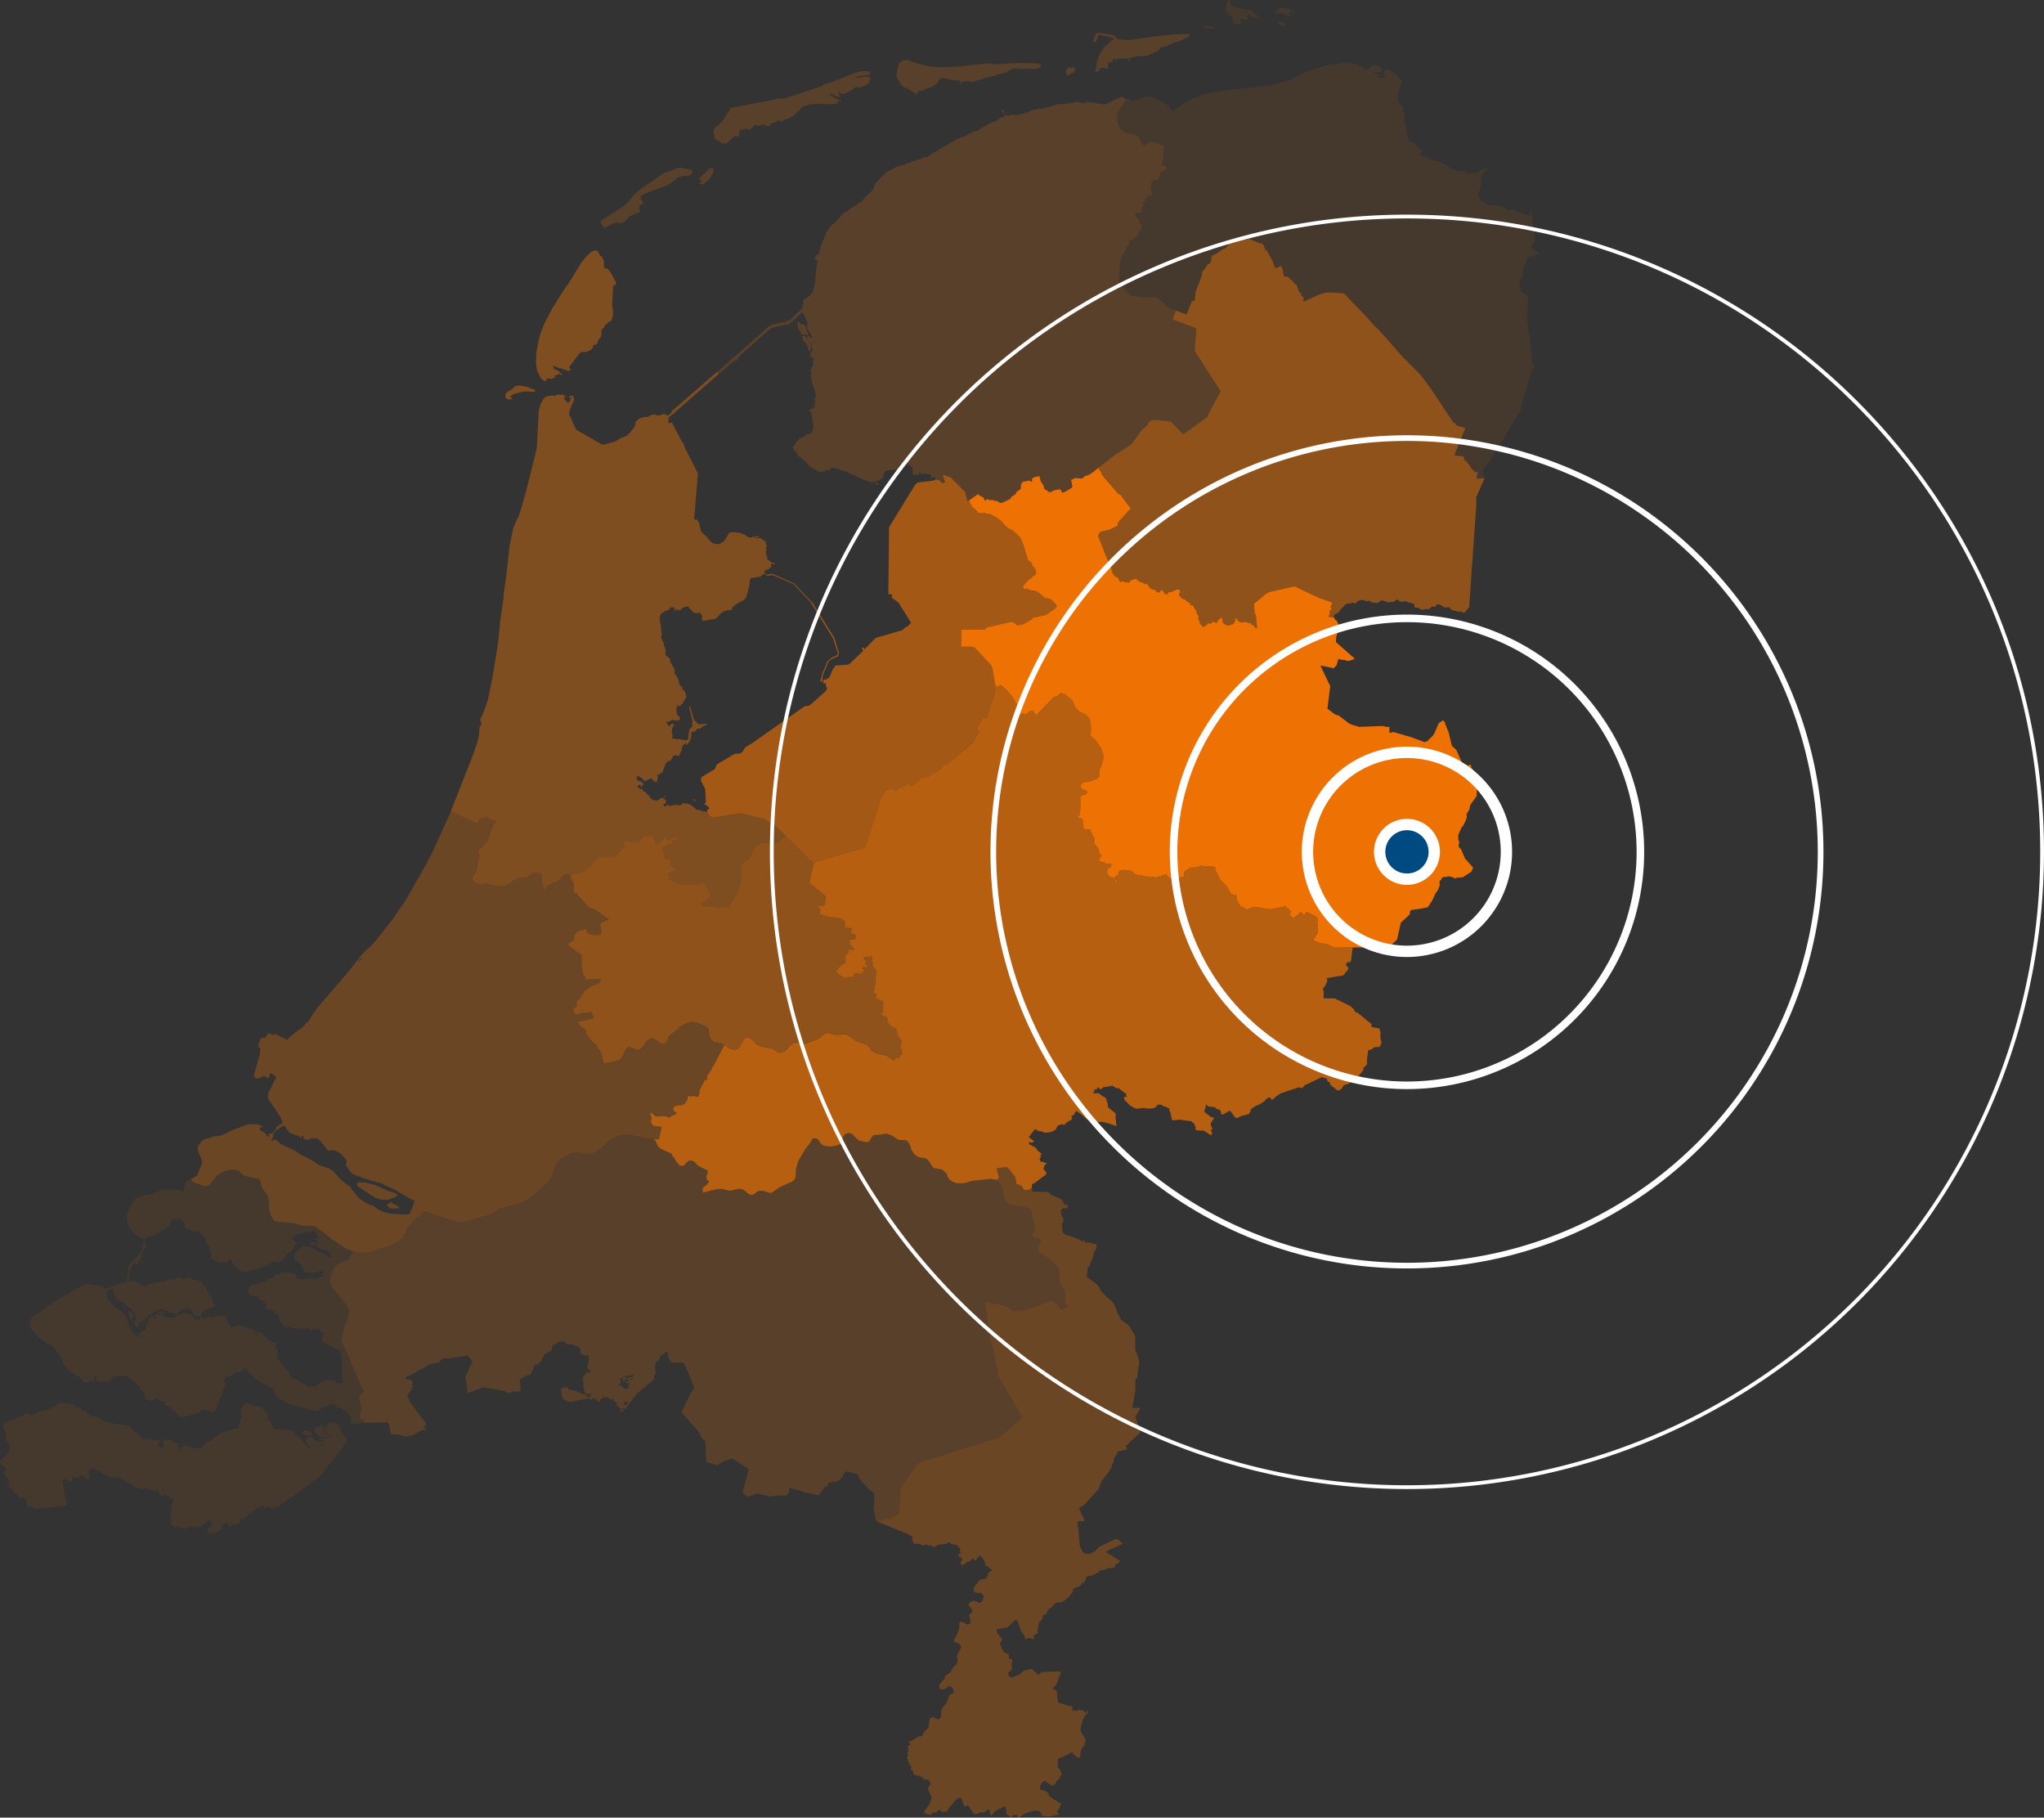 <svg xmlns="http://www.w3.org/2000/svg" xmlns:xlink="http://www.w3.org/1999/xlink" width="540.447" height="480.465" viewBox="0 0 540.447 480.465">
  <rect x="0" y="0" width="540.447" height="480.465" fill="#333333" stroke="none"/>
  <defs>
    <clipPath id="clip-path">
      <rect id="Rectangle_320" data-name="Rectangle 320" width="406.708" height="480.465" fill="#ee7203"/>
    </clipPath>
    <clipPath id="clip-path-2">
      <rect id="Rectangle_315" data-name="Rectangle 315" width="406.709" height="480.466" fill="#ee7203"/>
    </clipPath>
    <clipPath id="clip-path-3">
      <rect id="Rectangle_307" data-name="Rectangle 307" width="102.212" height="102.95" fill="#ee7203"/>
    </clipPath>
    <clipPath id="clip-path-4">
      <rect id="Rectangle_308" data-name="Rectangle 308" width="94.071" height="102.545" fill="#ee7203"/>
    </clipPath>
    <clipPath id="clip-path-5">
      <rect id="Rectangle_309" data-name="Rectangle 309" width="163.901" height="124.195" fill="#ee7203"/>
    </clipPath>
    <clipPath id="clip-path-6">
      <rect id="Rectangle_310" data-name="Rectangle 310" width="193.312" height="134.794" fill="#ee7203"/>
    </clipPath>
    <clipPath id="clip-path-7">
      <rect id="Rectangle_311" data-name="Rectangle 311" width="111.369" height="126.534" fill="#ee7203"/>
    </clipPath>
    <clipPath id="clip-path-8">
      <rect id="Rectangle_312" data-name="Rectangle 312" width="69.597" height="171.995" fill="#ee7203"/>
    </clipPath>
    <clipPath id="clip-path-9">
      <rect id="Rectangle_313" data-name="Rectangle 313" width="195.267" height="102.756" fill="#ee7203"/>
    </clipPath>
    <clipPath id="clip-path-10">
      <rect id="Rectangle_314" data-name="Rectangle 314" width="95.493" height="173.776" fill="#ee7203"/>
    </clipPath>
    <clipPath id="clip-path-12">
      <rect id="Rectangle_316" data-name="Rectangle 316" width="88.205" height="60.227" fill="#ee7203"/>
    </clipPath>
    <clipPath id="clip-path-13">
      <rect id="Rectangle_317" data-name="Rectangle 317" width="96.431" height="96.418" fill="#ee7203"/>
    </clipPath>
    <clipPath id="clip-path-14">
      <rect id="Rectangle_318" data-name="Rectangle 318" width="141.267" height="116.746" fill="#ee7203"/>
    </clipPath>
  </defs>
  <g id="Group_960" data-name="Group 960" transform="translate(-254.053 -3217.945)">
    <g id="Group_916" data-name="Group 916" transform="translate(254.053 3217.945)">
      <g id="Group_915" data-name="Group 915" transform="translate(0)" clip-path="url(#clip-path)">
        <g id="Group_903" data-name="Group 903" transform="translate(0 -0.001)">
          <g id="Group_902" data-name="Group 902" clip-path="url(#clip-path-2)">
            <g id="Group_880" data-name="Group 880" transform="translate(290.329 63.104)" opacity="0.5">
              <g id="Group_879" data-name="Group 879">
                <g id="Group_878" data-name="Group 878" clip-path="url(#clip-path-3)">
                  <path id="Path_486" data-name="Path 486" d="M2122.055,475.761l2.878,1.063,1.335-3.515.778-.239.246-2.239,1.608-4.266.18-1.19.651-.644.711-1.176.412-.139.472-.492.146-1.342.18-.352,1.03-.438,1.455-.977.113-.213.744-.193.93-.891.06-.618,1.781-.346,1.774-.578.944.013.884-.226,2.851,1.243.737.04.7,1.362-.04.352.4.013,1.555,2.718.758,2.113,1.335-.578.253.04.458.784v.665l.326,1.276h.877l1.356,1.189.525.7.472.18.7,1.94.465.365.239.824.452.226.027,1.2,4.339-1.974,1.808-.492,4.366.233.831.558.525.751,4.525,4.645,2.08,2.392,1.661,1.555,5.994,6.838,5,5.037,3,4.133,5.449,8.234.126-.033.891.917,2.22.591-2.984,7.25,2.5.266.326,1.229.392-.033,1.555,2.279.272.1.412.591.286.086.425-.239.12.066-.266.817-.093.99,2.113-.106-2.2,4.984.013,1.96-1.861,26.548.086.4-1.462,1.728-.645-.4-.777.033-1.7-.412-.532-.366-.279-.412-1.277.086-.977-.658-.817-.259-.724.764-.831-.086-.7.7-.8-.1-.977.273-.824-.359-.206-.246-.93.02-.3-1.057-1.136-.326-.279.047-.532-.392-1.661.173-.751-.625-1.124.691-.843-.033-.353.153-1.561-.585-.426.1-1.083.658-1.582-.259-.332-.379-1.083.12-.352-.312-.565-.033-.791.159-.6.326-.345.552-.957-.346-.578.432-.22-.312-.93.4-1.428,1.522-.419.638-.99.485-.4.711-1.209-.073.379-1.07-.213-.359.678-.744-.153-.346-.219-.073.538-1.223-3.589-1.249-6.4-3.044-6.711,1.508-.864.485-3.144,2.592-.073.326.233,2.007.326.97.292,2.9-.153.3h-.246l-.053-.366-.239-.02-.18-.432-.472-.033-.286-.532h-.664l-.631-.279-.671-.033-.219.186-.8-.086-.119-.272-.438-.173.02-.432-.465-.246-.406,1.283-.339.359-1.156.346-.618-.1-.631-.4-.353-.452.033-.671-.285-.279-.113-.392-.293.532-.631.465-.073.4-.306.246-.95-.485-.333.6-1-.033-.259.445-.951.505-.146-.04-.093-.478h-.266l-.386-.518-.053-.558-.312-.532.1-.711-.452-.638-.173-.844-.664-.831.106-.226-.465-.345-.325.033-.212-.226-.06-.359-.957-.571-.266-.346-.817-.292-.778-.7-.033-.777.286-.346-.359-.618-.632.033-1.3.618-.8.053-.379.558-.352.047-.306-.173-.644-.877-.386-.053-.465.585-.286.053-.531-.346-.359-.485-.75-.053-.618-.465-.558-.937-.579.053-.8-.4-.113-.239-.3.106-.944-.538-.113-.452-.837.312-.565.02-.565.778-1.349-.16-.252-.292-.811.332-.5-1.043-.346-.326-.133.086-.359-.226-.651-.864-.538-1.867-1.189-2.6-2.126-5.476.479-.831.226-.159,2.419-.585,2.04-1.023.126-.837,3.429-3.795-.685-.691-1.994-2.745-.751-.419-3.728-4.339-.525-.691-.233-.678-.8-1.043,4.432-3.422,4.413-2.838,2.8-3.894,1.335-1.057.485-.944.764-.485.665-.053,4.319.419,3.3,3.389,6.227-4.452,3.668-6.944-6.878-10.686.459-5.934L2121.2,478.1Z" transform="translate(-2101.481 -456.761)" fill="#ee7203"/>
                </g>
              </g>
            </g>
            <g id="Group_883" data-name="Group 883" transform="translate(185.366 125.523)" opacity="0.6">
              <g id="Group_882" data-name="Group 882">
                <g id="Group_881" data-name="Group 881" clip-path="url(#clip-path-4)">
                  <path id="Path_487" data-name="Path 487" d="M1373.723,963.305l-.419-.153-.033-.345.213-.226.266-1.382,1.369-3.263.817-.811,1.734-.844.219-.4-.02-.345-1.21-3.728-5.834-9.4.239-.173,5.881,9.4,1.243,4.021-.266.844-1.98.93-.618.691-1.4,3.4Zm29.931-53.5,1.05.206.831.817.718-.292-.651-1.96,2.107.645,3.807,3.854.651,2.519.392-.226.937,1.668,1.422,1.249.02.332h1.927l.219.153,1.243.226.924.452,2.06,1.422.618.864,1.07.917.631.4.379.02,2.027,1.927.379.592.744,1.921,1.063,3.675.738.379.359.625v.6l.213-.02.345.279.452,1,.02.6-.272.452-.339.053-.6.711-.977.678-1.189,1.349.04.591.252.292.452.053.013-.239,1.4.552.724.053,1.017.346,1.675,1.469,1.715.465,1.249,1.243.266.432.02.259-.545.638-2.366,1.575-3.482.757-.16.379-2.419,1.362-1.555.193-.525-.571-.844-.326-6.193,1.362-.545.226-.286.465-6.233-.02-.04,4.559,2.479-.033.97.173,4.479,4.778.326.984.831,4.745-.724,3.223-.651.95-.273,1.655-.664,1.827.013.326-.2.206-.738-.239-.292.14-1.469,2.8-.033.193.6.877-1.156,1.688-.219.671-2.047,2.013-.831.5-2.24,2.067-.379.106-.126.239-1.641,1.322-.272-.02-.4-.359-.219.053-.06.239.179.326-.538.432-.252.432-.758.552-1.156.465-.884.857-.99.293-.977-.02-2.871,2.459-.5-.532-.379-.12-2.605,1.236-.718.585-.485-.6-.359-.053-1.522.326-.266.259-1.229,1.907-3.482,10.759-.7,1.921-.386.552-11.682,3.343-1.555.6-2.04-1.748-5.343-5.283-2.532-2.505-3.09-2.04-6.466-1.628-7.31,1.249-.718-.412-.771-.964.146-.14-.179-.326.718-.651-.937-.891-.272-.02-.113.14-.087-.153.326-.359.113-.465-.179-3.329-1.083-2.06.02-1.017,3.6-2.167.538-1.236,4.771-2.818,1.243-.033.485-.259.326-.226.644-1.136,2.127-1.309,13.583-9.569,1.063-.153.651-.379,4.067-3.655.2-.658-.339-.585-.06-.811-.272.153-.379-.02.093-.917.4-.106.093.259.126-.279.485-.14.492-.445.937-2.173.684-.9,3.2-.193.445-.193,3.562-3.4.113-.173-.432-.465.366-.365.379.346-.159.119.126.106,2.977-3.057,7.037-2.04.99-.884h.306l1.043-1.037-3.323-5.356-1.881-1.382-.04-.153.385-.14-.492-.638-.665.12.179-17.75,7.024-11.43.651-.4,4.153-.518.306-.053Z" transform="translate(-1341.727 -908.573)" fill="#ee7203"/>
                </g>
              </g>
            </g>
            <g id="Group_886" data-name="Group 886" transform="translate(158.85 8.725)" opacity="0.2">
              <g id="Group_885" data-name="Group 885">
                <g id="Group_884" data-name="Group 884" clip-path="url(#clip-path-5)">
                  <path id="Path_488" data-name="Path 488" d="M1223.249,182.344l.067.226-.219.02-.937-.366.146-.159h.611Zm-4.3-.778-.465-.206.113-.086.345.12v.173Zm-12.786-20.621-.146-.173.106-.346.179.206Zm-.917-6.971-.2-.578.087-.119.2.591Zm-2.984-14.427.272.505.392.159.472-.12.558.578.233,1.03.684,1.329-2.027-.14-.219-.631-.691-1-.233-1.555.06-.14Zm-3.695.106.14.505-.093.226-.365-.12-.432.259-.292-.086-2.724.784-8.632,7.609-.053.452-.492.4-.239-.173-.365.3.485.193.379-.3.073.087-.4.332-.651-.193-3.735,3.243-.432-.578,3.662-3.209-.06-.385.485-.259-.392.332.067.226,9.828-8.672.445-.246,2.671-.731.067-.12.339.206.4-.106.093-.16ZM1171,98.785l2.784.525.146.086.126.791-.485.3-.326.458-.472-.212.2.365-.439-.173-.831-.033-1.568.439-.811.824-1.3.9-1.748.8-3.881,1.369-1.881.93-.186.419.684,1.648-.2.246-.6.106-.179.226-.053.93.286.12-.2.651-2.565,1.05-1.429,1.542-.645.313-1.422-.12-.89.16-1.927,1.05-.525.033-.345-.279-.518-.983.013-.505,5.954-3.768.9-.8,2.226-2.612,1.6-1.3,6.18-4.213,1.428-.405,2.094-.877Zm7.4,3.057-.339.492-.438.073-.558.718-.239.086-.472-.226-.592.107.013-.352.379-.033.219-.266-.272-.492-.452-.14,1-.984.106-.266.97-.7.611-.791.359-.226.631-.033.312.631-.073.525-.578,1.143Zm5.044-18.1-.067-.14.239-.279Zm105.3-2.99-2.452,3.575.087,2.233.538,1.582.359.565.757.632,3.469.95.452.246.392.6.292,1.11.465.565.738-.086,1.229-.864,1.748.419,1.927.844-.558,4.865.04.159.99.226.272.419-.618.718-.917.332-.326.525-.053.611-.312.366-.126.738-.16.126-.817-.246-.778.458-.186,2.02.359,1.037-.053.611h-.292l-.253.266-.272-.352-.2.02-.272.558-.452.405.053.492-.179.366-.638.246.306.439-.066.266-.472.385.146.492-.04.857-1.821.3.292,1.1.864.684.166.844.452.611-.166.784-.339.385-.159.651-.492.824-.685.558-.379.6-.631.073-.312.213-.146.93-.691.664-.166.558-1.349,2.485-.292,1.841-.166,4.426,1.88,2.346,1.323,1.17,3.462.525,2.9-.12,1.535.824.771.751.618.977,2.525,1.01-.851,2.339,6.267,2.372-.452,5.934,6.878,10.686-3.668,6.945-6.227,4.452-3.3-3.389-4.319-.419-.665.053-.771.485-.485.937L1292.931,168l-2.8,3.894-4.419,2.831-4.426,3.423-1.3,1.1-1.276.817-.565.053-.525.292-.4.419-.472.086-1.369-.159-1.19.485.345,1.734-.213.379-1.588.97-.891.365-.472-.957-1.2.16-.87.292-.326.279-.345.02-.452-.086-.538-.485-.4-.086-.492-1.336-.611-.9-.326-1.336-1.422.312-.465.312-.126.259.113.658-.977-.4-.505.206-1.1.14-.04.365-.432.206.159.292-.126.193-.02.87-.944.625-.538.817-.917.572-.4.625-2.2,1.043-.505-.053-.97-.519-.492.02-.379-.226-.99.033-.565-.292-.412.379h-.253l-.232-.711-1.283-.731-.159-.259-2.512,1.754-.392.226-.651-2.519-3.808-3.854-2.107-.645.651,1.96-.718.292-.831-.817-1.05-.206.073-.744-.266.292h-.2l-.18-.226-.326.312-.253-.259.04-.518-.252-.206-1.376-.206-1.276.066.213-.6-.14-.053-.233.7-.359.066-.02.366-.339-.279-.778.086-.06-.226-.419-.332.253-.206-.053-1.183-1.176-.871-.685.173-2.126,1.462-1.469-.206-1.881.432-.253.472-.219,1.13-.233.246-1.249.731-1.5.312-.518-.067-2.333-.9-4.353-2.014-2.672-.8-.691-.053-.326.16-.073.4-1.01.086-1.5.505-.937-.332-1.954-1.13-1.608-1.735-1.356-.99-.538-.625.166-.332-.073-.173-.492-.086-.724-1.2.491-.432.313-.625,1.043-1.2,1.5-.678.432-.432,1.083-.3.578-.817.106-1.774-.213-.365-.346-2.386-.578-.7.558-.485.359.106.272-.193-.053-.16-.385.033.04-.159.412-.033.159.206.146-.16-.013-1.216.093-.12.213.226-.013-.193-.326-.485-.04-.432-.339.12-.166-.106.777-.193.106-.8-.565-2.107-.219-.246-.2-.751.053-.366-.213-.12-.146-.924.04-1.708-.272-.312.917-1.548-.219-.346.253-1.449-.266.086-.665-.346.126-.784-.292-.173.106-.193h.379l.073-.731.139.246.146-.033-.326-.957.186-1.655-.312,1.17-.053,1.362-.4.279-.272-.3-.04-.591-.4-.837-.292-.472-.737-.665-.166-1.03.146-.14h.665l.126.452.419.02v-.452l.445-.033.326.525.485-.066-.492-1.17-.379-.439-.306-.678-.2-.784.146-.591-.146-.7-.957-2.08-.179-.086-.392.086-2.638,2.479-.738.352-.18.332-.312-.033-.292-.977.139-.16.219.14.612-.193.412-.279,2.937-2.844.2-.279.292-1.416-.219-.385.06-.212,1.7-1.03.9-1.17.6-2.153.293-3.921.325-1.469-.033-.738-.565-.312-.14-.385.379-.385.126-.365.758-.419.126-.439-.16-.106.844-2.572.492-.91.419-1.263,1.07-1.714,1.575-1.4,2.073-2.346.864-.352,1.243-.964,1.263-.718.239-.3,1.136-.631,1.03-1.263,1.9-1.755.638-1.788,2.924-2.95,2.964-1.529,1.3-.279,3.954-1.5.977-.193.944-.472.7-.033,1.137-.824,6.572-3.848,2.432-.95.99-.578.445-.086.286-.3,1.535-.405,1.209-.844,2.273-1.262,1.6-.525.6-.651,1.123-.319.472-.3-1.136-1.635.073-.16.293.405.232-.246.2.438-.146.226.6.844.851.14.651-.372,1.522.212,3.03-.9,1.25-.565,1.282-.173.16-.332.286.3,1.568-.279,2.8-.9,2.831-.226,2.725-.492,1.694.459.186-.459.213.459.445-.685.213.319.97.033,3.436.618,4.173-1.974.7-.053Zm-69.949-6.273-1.223.106-.113.212.179.213,2.8-.385.419.053.239.479-.312,1.216-1.621.93-.492.14-.738.16-.2-.086.093-.14-.113-.086-.18.14-.239-.073-1.229.95-1.841.95-.977-.14-.558-.512-.073.439.272.479-.013.578-1.023-.246-.844-.618-.578-.106-.073.226.126.14,1.3.917,1.628.618-.2.246-.312-.226-.286.086-.233.266.2.173-.292.193-.99.226-4.346-.14-1.389.087-1.641.425-.864.386-1.98,2.02-1.229.824-.718.279-.525.033-.944.685-1.243-.459-.253.492-.671.332h-.525l-.306.425-.093.419-.944-.106-.977-.372-1.05.372-.917-.279-1.641,1.442-.073-.173-.418-.193-1.735.212-.438.6.053.844-.146.126.16.3-.366.053-.4-.319h-.432l-.166.266-.518.279-.6.811-.545.266-.465.578-1.243-.3-1.621-1.037-.146-.246-.292-1.462v-.718l.592-.738,1.675-1.475,1.043-1.548.412-1.037h.126l-.113.525.18-.02.113-.671.452-.525-.053-.126-.405.046.306-.212,11.191-2.093,2.02-.492.286.246.545-.073,10.234-3.329.492-.492,2.053-.578,6.353-2.552,2.073-.385,1.1.02.518.106.179.226-.02.386-.2.246Zm56.293-2.233.18,1.409L1275,73.2l-.312.405-.791.385-.339.439-.578-.279-.219-.984.612-.9.817.073.818-.193Zm-35.586-.04,5.628-.226,7.1-.811,1.5.266,7.47-.386,3.9.16.718.126.445.439-.213.425-.392.213-1.063.226-2.472-.086-.917.14-2.226-.193-1.475.684-.492.405-1.675.425-.326-.033-.87.425-2.911.632-.166.179-2.911.811-1.947-.106-1.03.179-.106-.087-.06.618-.213.226-.233-.126.186-.14.033-.864-2.08-.126-1.954-.492-1.063.073-.385.266-.339.811-1.469,1.13-1.588.479-.884.478-1.323.073-.02.578-.306.246-.611-.179-1.522-1.023-1.482-.685-.777-.884-.943-1.515L1228,73.905l.452-2.219.452-.758.505-.405.631-.226,1.01-.02,2.24.9,3.688.864Zm44.942-8.672.944.179,1.03.97,1.429.246,1.568.073,7.7-1.057,4.279-.405,3.841-.159.193.3-.166.439-1.674.864-1,.425-1.1.193-2.379,1.143-1.282.232-.7.884L1294.48,69.1l-.691.16-2.08.053-2.419.545.538.651-.04.179-.518-.319-.232-.425h-2.811l.013.684-.219.02-.107-.671-.718.14-.2.459-.272.126.272.372-.9-.126-.286.226.286.405-.2.159-.04.3.339.478-.631.126-.944-.352-.558.053-.744,1-.345.053-.419-.179-.033-.14.266-.758.179-1.462.345-1.2.758-1.482.944-1.376,2.054-1.834.525-.213-.16-.246-3.954-.917-.777,1.974-.465.033-.219-.14.073-.638.724-1.675h1.3Z" transform="translate(-1149.803 -63.153)" fill="#ee7203"/>
                </g>
              </g>
            </g>
            <g id="Group_889" data-name="Group 889" transform="translate(171.929 181.066)" opacity="0.7">
              <g id="Group_888" data-name="Group 888">
                <g id="Group_887" data-name="Group 887" clip-path="url(#clip-path-6)">
                  <path id="Path_489" data-name="Path 489" d="M1335.853,1311.134l1.429-.532,1.635,1.449,1.4,1.741.738,1.256,1.1,2.326.333,1.07.8-.366.412.379,1.336-1,.618-.153.91,1.309,4.579-4.738,1.136-.4.445-.359.292-.518.651.359.412.053,2.02,1.588.671,1.635.538.811.837.684,1.588.711.9,1.083.286.844.126,1.874-.106,1.621.406.531.83.618,1.562,2.306.6,1.721.06.638-.585,2.266-.465.93-.033,1.615-.226.478-.279.313-1.921.738-2.087.4-.419.578-.02.618.193.4.239.206.837.186.332.279.146.359-.578.478-1.063.326-.266.452.139,1.734-.146,1.681-.173,1.216-.418.518-.013.339,1.043.139.359.791.06,1.868.7.226,1.1.013.219.4.3.957.545.771.086,1.661,1,1.236.3,1.3.585.518-.6.871v.671l1.2.272.592.425,1.3-.12.053.346-.179.6-.738.479-.219.565.286,1.1.711.518.9.219.279.5-.026.545.226.206.193-.206.02-.306-.379-.445-.2-.565.412.173.08-.159-.219-.166.246-.445.478.512.1-1.01.146-.6.146-.073.472.053.432-.186.685.206,1.156-.053,1.535,1.15,1.621.219.724.273.724-.014.286.219,1.389-.12,1.017.292.053-.5.691.239.246-.339,1.216-.326.087.272.319.066.073.292.326.292,2.173.02.844-.239.924-.04.06-1.456.7-.458.419-.073.213-.458,1.987-.12,1.169-.5.6.292,1.356-.086,1.714.206-.033.857.738,1.043.432,1.236,2.12,2.22.864,1.748.625.239.691.033.213.206.046.944.578,1.3.352.458,1.017.5.346.339.359.12,2.007-.718,4.18.685,3.781-.771.073-.173.319.193.033.272.651.272.206.412.465.326-.339.7.073.279.884.818.884-.664.445-.153.179-.552.252-.206.558.173.512.718.518-.9.439.033,2.167,1.143.292.272.193.565-.02.412-.339.5.292.153-.02.937.139.478-.139,1.1-1.117,1.794,1.548.718,2.293.425,1.8.838,4.738-.033-.452,3.535-.366.578-.093-.239-.266-.1-.611.578.093.445.5.478.02.479-1.3,1.622-4.472.751.233.445-.06.511-.665,1.382-.359.153-.04.665.159.186-.013,1.994h2.871l4.087,1.96,1.023.9.345.7.718.286,3.575,2.931.006.631.193.219,1.9.292.339,1.09-.106,1.19.345,1.362-.2.738-.306.538-1.4.053-.518.492-1.1.392-.293,2.18.02,1.449-1.1,1.123.239.272-1.668,2.04-1.927.8-.02.6-.213.219-1.555.545-.505.93-.99.479-1.741-1.376-.339-.372-.073-.664-.259.133-.213-.086-.372-.917-.525-.013-.505-.306-.512.153-4.187,1.987-.671.7-.372.033-.525-.186-4.864,1.628-1.263.871-.777.744-.306.02-.465-.631-.8.326-.778.831-1.043.678-1.2.5-.99.691-.306.292-.02.492-.445.631-2.133.572-.9.531-.565-.206-1.063-1.429-.465-.392-.565.465-1.3.645-.332-.272-.193-.95-1.136-.379-.272-.406-1.734-.153-.538-.492-.233.1.086.445-.412,1.156.073.232,1.615,1.3.777.2.053.272-.8,1.123-.007.645.472.984-.053.119-.4-.106.345,1.176-.093.272-.339.113-1.767-1.169-1.635-.047-.665-.306.146-.458-.4-1-.757-.678-3.137-.412-1.94.186-.538-2.425-.272-.173.126-.505-1.13-.545-.525-.066-.366-.359-.8-.12-.465.186-.458.611-.844.259-1.708-.033-.459-.153-1.927.233-.505-.12-1.3-.764-1.469-1.509-.073-.678.8-.153-.259-.306.033-.359-2.253-1.714-.139.319-1.249-.784-2.4.412-.711.545-.777-.611-.379.744-.339-.2-.213.2.046.445-.525.425,1.628.033,1.116.8.731.339.578,1.615.066.937,2.047,1.648-.04,1.017.233,2.339-2.253-.811-1.575-.339-1.807.067-1.356-.306-.864-.425-1.655-1.475-1.2-.751-.578,1.07-.684.292.246.558-.1.372-1.249.7-.884.817-.345-.359-1.243.459-.538,1.07-1.236.625-1.528.173-.984-.372-.8-.067-.871-.545-1.7,2.106,1.4,1.083-.339.438-.153-.12-.146.153-.246-.186-.126.107-.166-.153-.193.219.066.339,1.788.964.385.685,1.083.844.047.239-.379.239.239.253-.4.778.339.7.658-.02.479.326.312-.106.113.173-.691.7-.113.9.724.831-.053.492-3.21,2.386-.359.106-.219.286-.007.844h-.4l-.106.326-.233.12-1.209.08-.432-.452-.02-.306-.445-.392-.744-.372h-.452l-.345-1.9-1.987-2.539-.664-.12-2.18.286-.04.392.571,2.087-.592.625-1.575-.286-4.745.525-2.545.658-1.535-.013-.724-.153-.864-.425-.618-.525-.551-.884.119-.1-.286-.492-.8-.811-.472-.272-2.02-.339-.505-.492-.751-1.289-.8-.764-1.967-.339-1.123-.711-.724-1.07-.625-1.847-.691-.764-.538-.153-1.316.033-.6-.239-1.761-1.15-1.336-.326-1.276.259-1.861.133-.472.405-.777,1.289-.678.206-2.186-.545-1.615-1.608-.651-.339h-.392l-1.023.439-.379.731-.153.964-.452.645-.578.412-1.316.319-.684.1-1.462-.133-1.05-.439-.97-1.375-.333-.219-.864.013-.326.273-.525.95-1.243,1.595-1.827,3.1-.651,2.166-.1,2.226-.406.711-.532.385-3.323,1.528-2.113,1.455-.492.033-1.409-.5-1.17-.106-.744.259-.811.678-.672.219-.771-.292-1.09-.977-.757-.326-.6-.067-2.472.538-2.087-.505-1.362.053-3.715.944-.04-1.236,1.216-1.017.465-.691-.491-.425-.193-.439.046-.678.312-.9-.073-.492-2.4-1.169-1.063-1.1-.525-.273-.638-.1-.611.266-1.023,1.09-.744.1-.379-.153-.924-1.017-.465-.984-.525-.359.013-.472-.246-.253-2.818-1.289-.811-.711-.565-1.376-.618-.445,1.575.033.685-3.309-2.259-.306-.631-1.05.226-.937-.385-1.236.273-.286,1.2,1.05,2.665-.067,1.017.405.346-.392,1.189-.472.392-.372-.724-.445-.266-.578.166-.578.864-.425,1.276-.013.731-.412.7-1.037.113-.831.3-.239.625.193.685-.173,1.13.273.239-.459.193-1.449,1.455-2.7.5.233-.066-1.07,1.349-1.954-.087-.425.306-.067,3.037-5.788,1.442.937,1.349.292.565-.14.751-.665.923-1.788.452-.558.8-.206.831.492,1.23,1.276,1.169.631,1.336.359,1.7.219,1.628,1.09.9.053,1.282-.651,1.043-1.342.831-.578.89-.14,1.528.326,1-.067,3.3-1.263,1.382-1.17.691-.379,2.871.565,1.854-.206.6.153,1.435.87.691.631,3.4,1.256.758,1.209.757.6.818.352,2.725.7,1.781,1.2,1.056-.937.6.339-.047-.871.625-.153.007-1.017-.458-1.109-.02-.459.272-.425.113-.718-1.063-1.256-.233-1.4-.452-.7-.658-.133-.844-.784-.432-.458-.093-1.09-.179-.292-.326-.359-.253.272-1.03-1.123.578-.013.14-2.984-2-.751.14-1.176-.8-.345.372-1,.259-2.512-.113-.233.306-1.263-.173-1.336-.292-.013-.346-.412-.087-1.23-.4-.272.2-.479-.179-.977-.711.106.053.326-.226.047-.272-.319-.937.239.073.439.319.106.007.239.266.219-.292.684.565.153-.053.445-.073.339-.851-.253-.339.6.7.286-1.01,1.077-.877-.186-.93.067-.272.923-1.236.013-.89.313-1.807-1.077-.066-.326-.419-.1-.2-.226,1.136-1.449,1.515-.957-.14-1.774.917-.891.053-.326-.738-.478,2.173.226v-.239l-.438-.239.02-.585-.512-.166-.485-.6.239.047.146-.957,1.15-.166.512-.99-1.415-.7-.073-.252.2-1-1.083-.033-.851-.372.146-1.15-.3-.1.067-.359-.685-.292-.053-.259-4.014-.545-1.675-.6.086-.618-.173-1.023-.345-.345.452-.359.791.239.432-.359.273-1.316-.033-1.01-4.3-3.509,1.209-5.2,1.555-.6,11.683-3.343.392-.551.7-1.921,3.482-10.759,1.229-1.907.259-.252,1.528-.333.359.053.478.6.718-.585,2.6-1.236.379.12.505.532,2.871-2.459.977.02.99-.292.884-.864,1.156-.459.758-.551.252-.432.539-.425-.18-.332.06-.239.226-.053.4.366.272.013,1.642-1.323.126-.239.379-.106,2.24-2.06.831-.5,2.047-2.014.219-.671,1.163-1.688-.6-.877.033-.193,1.475-2.8.292-.139.738.246.2-.206-.013-.332.665-1.821.272-1.655.651-.95Z" transform="translate(-1244.467 -1310.602)" fill="#ee7203"/>
                </g>
              </g>
            </g>
            <g id="Group_892" data-name="Group 892" transform="translate(295.339 0.001)" opacity="0.1">
              <g id="Group_891" data-name="Group 891">
                <g id="Group_890" data-name="Group 890" clip-path="url(#clip-path-7)">
                  <path id="Path_490" data-name="Path 490" d="M2203.173,18.185l.432.279.492-.053,1.349-1.249.346-.126,1.828.738.219.618-.04.492-.22.372-1.827-.372-.073.332,1.642.405-.113.478-.851-.159-.106.279,1.389.332.718-.086.791.213.073-.352-.851-.159-.166-.193.445-1.688,2.06.651,2.326,2.22-.053.831-.831,2.339-.113,2.465.591.6.937,1.6-.286.459.378.159.14.319-.14,1.847.6,1.794-.034.844.592,2.618.219.372h.665l1.914,1.7.446.578.524.073v.3l-.392.086-.232.844,1.1.352.286.405.359-.053,1.282.472.346.266.578-.02.558.173,1.675.811.559.126.724.665.744.438,1.721.664,1.375-.053.672.226.252.279,3.11-.073.438-.631,1.2-.226.392-.439h.286l.02.459-.286.086-.638.857-.618.472-.219,1.562.186,1.243-.844,2.333.054.665.378.193.053.492.306.352.757.365.266.312.419.053.192.365,1.356.053.492-.173.013.279.126.033,1.648.073,1.07.791,1.243.332.724-.279.977.738,1.243.226.286.246,1.9.472.167.16.2-.173-.146-.406.313-.771.359,2.472-.041.791L2248,60.37l.14,3.137-.159.525-.665.771-.167.438,1.934,1.416.033.405-1.641.738-.871.033-1.123,2.133-.034.439-.272.545-.04,1.681-.665,1.223-.365.246.418,2.917,1.894,1.4-.219,5.815,1.369,11.536.538,1.376-.851,1.063-2.6,9.111-.159,1.03-8.068,13.377-1.748,2.239-.232.505.525,1.96-2.114.106.093-.99.266-.817-.113-.066-.432.246-.286-.086-.412-.591-.272-.106-1.555-2.273-.392.033-.326-1.236-2.505-.259,2.983-7.25-2.219-.591-.891-.924-.126.033-5.449-8.234-3-4.127-5-5.037-5.994-6.838-1.662-1.555-2.08-2.392-4.519-4.645-.525-.751-.831-.558-4.366-.226-1.808.492-4.346,1.974-.02-1.2-.452-.226-.239-.824-.465-.366-.705-1.94-.472-.173-.524-.7-1.356-1.19h-.871l-.326-1.276V71.2l-.465-.784-.253-.033-1.335.578-.758-2.12-1.555-2.711-.4-.02.04-.352-.7-1.369-.738-.033-2.851-1.243-.883.226-.943-.02-1.775.578-1.774.352-.06.611-.924.89-.744.193-.113.213-1.448.983-1.03.439-.18.352-.146,1.349-.472.492-.412.14-.718,1.17-.651.645-.18,1.19-1.608,4.266-.239,2.239-.778.246-1.335,3.509-2.884-1.063-2.525-1.01-.618-.977-.771-.751-1.535-.824-2.9.119-3.462-.525-1.322-1.169-1.881-2.346.167-4.426.292-1.841,1.349-2.485.167-.558.691-.665.146-.93.313-.213.631-.073.379-.6.685-.558.491-.824.16-.651.339-.385.146-.791-.452-.611-.167-.844-.864-.684-.292-1.1,1.821-.3.04-.857-.146-.492.472-.385.066-.266-.306-.439.638-.246.18-.366-.053-.492.452-.405.272-.558.2-.02.272.352.253-.266h.292l.053-.611L2146.654,50l.187-2.02.777-.459.818.246.159-.126.126-.738.313-.366.053-.611.325-.525.917-.332.618-.718-.272-.419-.991-.226-.04-.159.558-4.865-1.927-.844-1.748-.419-1.229.864-.738.086-.465-.565-.292-1.11-.392-.6-.452-.246-3.469-.95-.757-.632-.359-.565-.538-1.582-.087-2.233,2.453-3.575.378-.213.545-.053.179.173-.2.226.053.266.419.02,3.994-1.176,1.023-.073.884.266,3.449,1.934.525.352.884,1.322h.16l1.522-.95,1.2-1.076,3.2-1.462,2.977-1.143,4.419-.737,13.072-1.5,3.156-.917,1.861-.738,1.6-.884,2.964-1.183,4.97-1.622,4.731-.585h1.143l2.658.864ZM2162.855,7.048l.491.086-.053.439-1.429-.193-1.123.073-.146-.279.186-.3.592-.053Zm18.773-1.023h.618l.113.126-.053.193-.359.159.086.352-.113.126-1.449-.532-.239-.372.093-.279.705-.086Zm3.124-3,.053.213-.126.14-.957-.319-.525.126-.06.372.618.532-.033.385-2.153-1.023-.432-.086-1.27.246-.252-.332.04-.279.618-.744.671-.193,2.273.246ZM2171.807,2.6l.957.073.745.319,1.8,1.5-.02.246-.359.053-1.355-.439-.419.073-.545-.671-.126.02-.22.3.2.7-.2.372-1.05.02-.525-.206-.565.386.4.459-.073.385-.518.352-.924-.266-.472-.385-.233-1.4-1.242-.884-.432-.651-.066-1.289L2167.142,0l.4.053.452,1.535Z" transform="translate(-2137.749 0.003)" fill="#ee7203"/>
                </g>
              </g>
            </g>
            <g id="Group_895" data-name="Group 895" transform="translate(231.863 308.47)" opacity="0.3">
              <g id="Group_894" data-name="Group 894">
                <g id="Group_893" data-name="Group 893" clip-path="url(#clip-path-8)">
                  <path id="Path_491" data-name="Path 491" d="M1709.954,2236.182l.591-.625-.572-2.087.04-.392,2.18-.286.665.119,1.987,2.539.345,1.9h.452l.744.372.445.392.021.306.432.452,1.209-.08.233-.119.107-.325h.4l.186.95,4.007.1,1.176.864,2.253.97.611.625.332.8.213.153.233-.206.505.392.053.265-.193.492-.831-.1-.239.1-.525.325-.126.485.186,1.123.412.485.073.525.033.591-.5.611.252,1.03-.073.7.253.625.837.538,1.442.406,2.472.984.146.305.631-.219.239.186v.286h.917l2.166.538-.02,1.037-.326.525-.232.113-.611,2.452-.186.033-.611,1.874-.4-.186.007,1.236-.293,1.436,1.628,1.149,1.529,1.316.658,1.263,1.136,1.249,1.708,1.5.651.8,1,2.492.831,1.641,1.063.7,1.19,1.064,1.5,2.631-.02,3.515.525,1.183.545,2.106-.492,3.569.033.651-.425.04-.126.2-.04,3.044-.791,4.625,2.087-.1-.013.3-1.229,2.02,1.243,4.286-3.735,3.442-.04.233.3.758-2.545.551-.027.585-.578.658-.339.724-.04.771-.485.771-.053.638-1.156,1.761-1.462,1.861-.592,1.389-.073.558-3.994,4.406-1.4.857,1.489,3.177-.133.252-1.183-.066-.545.265-.033.24.3,1.821.365,4.306.937,1.821.671.219,1.116.046.306-.3.4-.066.691-.452,1-1.056,4.5-2.173.671.385,1.076.97-4.326,2.007-.126.2,3.622,2.26.08.266-1.289.89-.053.7-.412-.013-.286.166-.857-.086-1.708.638-.332-.167-.479.266-.306.452-1.469.751-1.6.286-.406,1.136-.246.133.067.519-.246.046-.3-.365-.119.638-.359.146-.332.418-1.21.386-.432.3-.14.851-1.3,1.508-1.216.93-1.17.352-.465-.286-.159.405-.472.067-.419.631-1.243.957-.631,1.263-.977.352.173.538-.558.884-.579.5.054.432-.246.452.146.365-.186.339.02,1.116-.671.432-.5.113.2.937-.4.133-.3-.3-.851-.02-.8.286-.166-.884-1.024-1.435-.684-2.233-.558-.651-2.339,2.166-2.778.385.186,1.037,1.256,1.535-.173.831-.359.033-.06.3.671,1.7.625.784,1.11.519-.026.983.977.432-.253,1.169.106,1.2-1.083,1.2.492.964.758.047,1.695-.678,1.362-1.083,2.073-.465.159.033.2.445.8.552.252.452.645-.153.239-.253.645-.246,4.559-.153.14.319-1.189,3.084-.232.379-.811.651,1.209.751-.04.744.345,2.319,2.379.678.4.319.565-.2.458.432-.12.818,1.369.146.472-.332.305.033.924.3.571.632.272-.512.345-.166-.146.665-.645.432-.133.512-.432.418-.718,2.725.179.93.777,1.116.505,1.229-.272.385-.166.831-.272.133-.1.312-.452.519-.312,2.239-.5-.066-1.216-.8-.213-.7-2.931,1.482-.7.246-.233-.046-.073,2.306.359.545.292.133-.013.319.432,1-.366.312-.192-.013.179.512-.977.95-.565.91-.246.146-.505.133-.4-.365-.711-.332-.432-.479-.425-.067-.505.385-.532.824-.086,1,1.349.4.818.618.432.957,2.924,1.794.02.266-.7,1.376-.359.3.452,1.077-.492-.02-1.575.365-2.106-.066-.379-.146-.086-.632-.438-.5-1.123-.266-3.044.977-.857.731-.784.252-.06-.665-.232-.066-.9.1-.465.565-1.282-.931.013-.944-.4-1.11-2.505,1.29-1.1,1.143-.186-.046-.452-1.608-1.389.9h-1.03l-.678.359-.731.153-1.715-2.419-.771.432-.146-.053-.89-2.352-1.057.179-2.146,2.472-.565,1.043h-1.2l-.884-.611-.558.7-1.169.2-.6.558-.691-.113-.359-.3-.519-.013.086-.632,1.336-1.828.505-1.575-.047-.432-.91-1.874.02-.345.691-.983-.02-.312-.6-.943-1.409-.12-.166-.665h-.6l-.266-.279-.6.066-.851-.4-.14-.219.14-.233-.086-.312-.419-.485-.252.1.2-.877-.738-.93.18-.266-.339-.166-.02-.532-.239-.345.093-.532.186-.2-.186-.6.253-.432-.106-.784.093-.179-.2-.286.758-.645-.4-.5.272-.366.518-.086,1.861-1.176h.884l.379-1.117.944-.851.345-.511.233-1.914.326-.485.8-.167,1.1.632.545-.279.326-.618v-1.229l.306-.917,1.263-1.6.591-1.861,1.143-.571-.027-.7-.286-.6-.345-.319-.738-.133-.844.737-.8.2-.718-.385-.093-.851,1.389-1.648.365-.931,1.136-.638,1.01-1.694.618-.552.246-.452.106-.412-.1-1.6.97-1.8.067-.419-.426-.731-1.356-.565-.126-.485.7-1.149.7-1.7.087-1.642.159-.266h.585l1.262.671.631-.133.266-.339.027-.445-.379-1.436.253-.438.552-.432.073-.3-.266-.638-.671-.83-.04-.5.6-.585.817-.213,1.549.618.7-.618.126-.286.146-.95-.432-.638-.418-.18-1.15-.02-.512-.3-.146-.651.166-.6,1.495-1.834.379-.186,1.375-.166.485-1.522,1.03-.718-1.96-1.522.14-.585-.445-.372-.06-.532-.485-.366-.378-.6-.857.8-.206.651h-.253l-.565-.552-.2-.019-.412.591-.492.279-.472.034-.9.757-.565.146-.253-.618.107-.365.312-.339v-.5l-.312-.066-.034-.385-.485.1-.113-.5.007-.286.685-.2.086-.173-.519-.113.266-.9-.977-1-1.315-.252-.917-.552-.419.332-.093.253-.392-.2-.438.266-.446-.166-.146.2-.884.02-.817.632-.831-.3-.173-.2-.4-.053-.093.2-.266-.013-.352-.365-1.3.378-.166-.312-.379-.186-.831-.066-.578.146-.665-1.07-.033-.279.252-.186-.239-.585-1.229-.638-8.008-3.263,3.07-.937-.02.365,2.672-1.343.485-2.877.16-4.107,4.678-6.659,21.358-6.666,6.173-5.29-6.373-10.865-1.236-7.024-.8-2.053-1.548-10.673,5.582,1.1,1.768,1.4,3.462-.359,3.229-1.043,3.688-1.515,1.282,1.023,1.3,1.622.611-.591.2-.033.306.252.306-.286.272-.033.04-.186-.485-.558-.312-.7-.014-2.838-1.1-1.621-.312-.778-.146-1.143.06-1.575-.332-1.15-2.645-2.585-2.312-1.415-.306-.339-.166-.844.8-1.608.02-.778-.671-.305h-1.143l-.379-.385-.046-.578.831-1.283-.731-2.91-.226-2.047-.405-.373-1.515-.644-2.911-.392-.631-.153-1.13-.558-.731-.93-.226-1.761-.485-2Z" transform="translate(-1678.289 -2232.793)" fill="#ee7203"/>
                </g>
              </g>
            </g>
            <g id="Group_898" data-name="Group 898" transform="translate(87.273 299.4)" opacity="0.2">
              <g id="Group_897" data-name="Group 897">
                <g id="Group_896" data-name="Group 896" clip-path="url(#clip-path-9)">
                  <path id="Path_492" data-name="Path 492" d="M717.157,2168.843l.618.438.565,1.376.811.711,2.818,1.289.239.252-.013.472.525.359.465.984.924,1.017.379.153.744-.1,1.023-1.083.611-.272.645.1.525.272,1.063,1.1,2.4,1.17.073.491-.312.9-.04.677.193.439.492.425-.465.691-1.223,1.017.04,1.236,3.715-.95,1.369-.053,2.08.505,2.472-.545.6.066.758.319,1.1.984.771.286.671-.219.811-.678.744-.252,1.169.1,1.409.5.492-.033,2.113-1.455,3.323-1.522.525-.392.412-.711.093-2.219.651-2.167,1.827-3.1,1.243-1.595.525-.95.326-.272.864-.02.339.219.97,1.375,1.05.439,1.462.133.684-.1,1.316-.325.578-.405.452-.645.159-.97.379-.731,1.023-.438h.392l.651.339,1.622,1.615,2.186.545.671-.206.777-1.289.472-.406,1.861-.133,1.276-.252,1.336.318,1.768,1.156.6.239,1.316-.033.538.153.691.764.618,1.847.724,1.07,1.123.711,1.967.339.8.764.744,1.289.505.491,2.02.339.472.272.8.811.286.491-.113.1.545.884.618.525.864.425.724.153,1.535.02,2.545-.664,4.745-.525,1.575.286,1.349,1.27.485,2,.219,1.761.738.93,1.123.558.631.153,2.911.392,1.515.645.412.372.219,2.047.738,2.911-.831,1.282.04.578.379.385h1.143l.671.305-.02.778-.8,1.608.166.844.306.339,2.313,1.422,2.638,2.585.339,1.149-.06,1.568.146,1.15.319.777,1.1,1.622.013,2.838.312.711.485.558-.04.186-.272.033-.306.286-.306-.253-.2.033-.612.592-1.3-1.621-1.282-1.03-3.688,1.522-3.23,1.043-3.462.352-1.768-1.4-5.582-1.1,1.548,10.672.811,2.054,1.229,7.024,6.373,10.865-6.174,5.29-21.358,6.666-4.678,6.658-.16,4.106-.485,2.885-2.672,1.342.02-.365-3.07.937-.4-.352-.472-3.27.146-1.309-.14-.638.146-.187-.053-.452.146-.438-.16-.824-1.229-.871-1.841-1.994-.778-1.069-.385-.97-2.691-.757-.631-.053-.053.219-.472.438-.286.858-1.1,1-2.558.485-.326.99-.592.066-1.728,2.3-3.635-.871-3.881-1.136-.146.133.02.485-.379.97-.538.452-2.333-.033-2.133.266-3.177-.8-2.512.857-.419-.186-.957-.924,1.568-5.9-.146-.419-4.114-2.665-2.744.9-1.176.924-2.964-.9-.272-5.489-.771-.658-.452-.605-.346-.957-.419-.585-4.346-4.857,2.226-4.506,1.2-2.033-2.758-6.533-2.957-.086-.518-.133-.744-1.282.053-1.11-.472-.2-.306.086-1.19.977-.505.923-.651.572-.379,1.043.272,1.934-.558.824.066.778-4.133,3.5-.651.658-3.037,3.987-.04-.572-.312.02-.073.352.273.306-.671.306-.758-.219,1.064-.286-.24-.306-.4.12-.126-.319-.651-.472-.16-.724-.671-.638-.213-.519-.339-.02-.286.386-.233-.452-.618-.12.126-.406-.326.086-.073.233-.917-.233-.073.233-.758.638v.406l-.106.02-.738-.252.013-.472-.631-.053-.319-.219-.538.452-.778-.352-4.964.99-1.1-.472-.738-.538-.286-.725.02-.724-.186-.778.273-.518.345-.1,1.143-.1.272.538.538.219,1.07.12,1.263.472.565.385.744.153.811.419.013.319.851-.02-.02-.2-.312-.166.664-.572-.093-.086-.7.286-.917-.066-.087-.134-.465-1.953.053-.724-.272-1.3.013-.253.465-.352.545-.824.093-.505.186.319.366.119.578-.525-1.043-.791.4-1.462.166-1.535-.392-.219-1.7-.286-.193-.439-.113-1.1-.266-.372-1.9-.778-.811.086-.611-.133-.4-.6-.871-.1-1.269.286-.253.418-.578.086-.392.525.013.439-.365.724-1.695.891-.831,1.668-.578.405-.04.485-1.283.305-.452,1.4-.631,1.163-.917.2-1.807,1.043.253,2.943-1.083.353-.778-.286-1.263.658-1.156-.591-5.6-1.044L668.074,2236l-.565-4.373,1.808-3.954-1.116-1.635-5.256.824-.864-.133-.591.1-1.05,1.1-2.273.405-5.781,3.2-.379.067-.485.6.565.2.937-.02.465.738-.113.758.312.286-.186.372h-.419l.233.8h-.379l-.126.385-.664.738.9,2.2,4.12,5.429-.578.691.545,1.143-.957-.186-2.9,1.462-1.209.219-.591-.053-1.735-.438-1.954-.067-.578-2.791-.233-.372-6.107.186-.359-1.057-.665-.086-.346-.758.213-.2-.04-.99.272-.319-.033-.877-.5-2.419.412-.824.851-.771-.518-.844-3.987-9.443-1.376-2.9-.02-1.3.684-2.053-.073-.166,1.17-3.136.126-.725-.066-.964-.113-.452-.817-1.4-3.469-4.253-.419-1.063-.073-.658.14-1.522.758-1.641,1.2-1.183,2.891-1.27,1.116-2.093,2.851.339,2.525-.591,1.442-.645,2.073-.439,2.186-1.017.924-.538.924-.964.718-1.183.253-1.1,1.316-1.3.306-.677.591-.02.292-.764.691-.438,1.442-1.356,7.895,2.638,2.313.24,7.888-2.167,1.661-1.336,6.625-1.894,3.183-2.252,2.326-2.067,1.336-1.475.472-.744,1.017-3.07,1.628-1.934,1.575-.851,1.462-.471,1.422-.087,2.685.406,1.156-.253.618-.252,1.628-1.169,1.9-1.967,2.479-1.236,1.176-.272h1.735l3.057.677Zm-7.861,62.513.013.319.525-.033-.186.133.106.186.4-.033-.438.672-.292.086.06.452-.219.1-.179-.591.14-.186-.053-.319-.339.286-.093-.186.166-.186-.073-.252-.578.352.392.472-.232.372.126.166-.073.485-.213-.033-.392.339,1.223.252.272.638.618-.153.273.306.366-.518v-.439l-.253.013.232-.352.193.1.232-.2-.219-.067.093-.233-.419-.086.013.219-.2.033-.086-.233-.126.119-.126-.538.645.067-.04-.452-.186-.1-.219.119.04-.305.186-.12.18.153.4-.472.233-.066.146.352.086-.233.452-.133-.06-.252.18-.153-.233-.385-.113.305-.379.186-1.336.166Zm1.768,1.01.04.186.7-.086-.472-.385-.053.2Zm-5.263,3.6.093-.133-.113-.153-.266.352Zm-2.778,1.714.013-.2-.2.033.02.186Zm7.33,1.316-.106-.857-.505.253-.558.053.392.385-.438.373Z" transform="translate(-631.711 -2167.136)" fill="#ee7203"/>
                </g>
              </g>
            </g>
            <g id="Group_901" data-name="Group 901" transform="translate(119.211 66.154)" opacity="0.4">
              <g id="Group_900" data-name="Group 900">
                <g id="Group_899" data-name="Group 899" clip-path="url(#clip-path-10)">
                  <path id="Path_493" data-name="Path 493" d="M927.5,624.48l-.645-.465-.086-.226.671.346.166.239Zm-8.194-1.05-.113-.086.146-.239.379.02Zm4.153-2.492-.146-.033-.013-.206.186.02Zm-5.781-1.216-.159.033-.013-.206.286-.086Zm5.11-45.321-.113-.033.066-.346Zm25.153-10.048,5.728,2.545,4.712,4.984-.239.173-4.658-4.931-5.469-2.385-1.375.14-.472-.14.18-.24ZM885.211,516.1l-.4.206-1.861-.159-1,.086-2.22.538-1.123.611.014.246.525.3-.365.365-.924-.067-.472-.365-.106-.525.113-.612.485-.5,1.043-.578.977-.87.724-.173h.757l1.482.312,2.273.817Zm36.822,5.662-.106.366-.272-.053-1.043.837-.193.432-.06,1.216.977-.173,2.711,5.163.266.14.392,1.25,3.515,6.9-1.01,12.148.811.053.445.777.578,2.412,1.555,1.422.359.551,1.03,1.023.778.259,1.176.02.937-.625.379-.332,1.3-2.133,1.369-.033,1.6.206.452.259.664.12.366.432.764.366.592.02.266-.226.239.12,1.263-.379.286.332-1,.226-.033.14,1.429-.086.7.6.525.206.412,1.475-.306.4.233.485-.219.465.146,1.023.266.173-.073.724,1.356,1.036.638.053.067.173-.126.173-.671-.239-.233.226.086.691-.538.312-.239.379-.744.033-.093.106.2.173-.538.106-.033.173.525.432-.16.259-.166-.153-.292.02-.778.678-1.4.226-.193.153-.286-.106-.738.173-.266.724-.073,1.382-.757,2.751-.525.777-2.452,1.369-.671.658-.326.778-.884.02-.97.226-.757.432-1.549,1.641-1.548.153-1.808.432-.345-.538.2-.724-.631-.95-1.429.106-1.189-1.07-.558-.778-1.462.432-.778.8-.272-.226.14-.226-.306.193-.6-.053-.086.412.159.226-.326-.106.093-.6-.485-.585-.618.02-.771.831-.744.12-.379.365-.7.346-.292.671-.053,1.07.379,2.126-.086.5.2.279-.093.365.193.452-.286.671.292.844.5.844-.053.346.538,1.535-.166,1.1,1.269,1.189.113.758,1.156,2.073-.073,1.017.485.518.631,1.342.093.777.452.791.465.02-.113.671.718.585.439,1.462-1.05,1.807-.326.193-.179.346-.359.106-.379-.153-.312.412-.073.95.126.864.771.9.073.259-.14.485-1.083.12-.725-.206-1.269.638-.465-.272.366.877.392.153-.053.226.166.12.525-.7.439-.02.272.193-.538,1.1-.06,1.05.252.691-.179.7.179.226h.638l.452.206.684-.14,1.223.312.924-.053.166-.226.2-2.167.233-.552.412-.445.239-.053.086-.226-.16-.9.16-.379-.97-3.688.126-.173.2.02,1.01,3.482.818.758.086.346,1.243.033.718-.14.452.086.086.206-1.05.4-.545.552-.9.12-.724.758h-.777l-.312,2.133-.718,1.1-.166.226H925.1l-.06-.226.146-.292-.14-.086-.306.445-.465.239-.266.691-.14,1-.379.478-.219.724-1.023-.206-.359.14-.239.153-.565,1.03-.9.359-.558.618-.811,2.266-.485.173-.273.412h-.538l-.126.173.286.445-.179.465.053.272-.292.5-.239.086-.631-.392-.339-.532-.744.14-1.136.651-.924-1.03-.232.053-.6-.6-.472.552.312.824.758.106.937.771-.113.173-.438.053.093.346-.346.359-.013-.591-.306-.12h-.312l-.253.479.465.465.7.206.392.565.631.173.179.5.565.359.313.552.545.532.592.239.97.066.591-.585.864-.106.744.724-.093.618-.558.292v.346l.292.292.492-.053-.193-.392.086-.066.944.359,1.588-.326,1.083.186.851-.618,1.515.226,1.063.671.924.824,1.123.173.791.392.5-.14.339.272.771.964.718.412,7.31-1.249,6.466,1.628,3.09,2.04,2.532,2.505-3.143,2.246-3.07-.552-1,.911-.618-.273-1.681,3.462-2.306,2.053-.066,3.908-.266,1.369-.831,1.954-2.073,3.848h-1.854l-5.343-.392-.186-.751,1.19-.618.758-.685.558-.99-1.323-2.638-1.263-.7-.326.631-4.512.12-1.349-.379-2.133-1.043.013-.977-.432-.479,2.2-.99L920.95,641.3l.033-.6-.412-1.3-.558.5-.345-.119-.166-.359.033-.738-.365-.379-.013-.631-.485-1.01h.744l.339-.465.8-.326.811-.02.113-.758.851-.445.306-.066.146.14v.379l.346.173-.14-.8-.365-.512-.379-.033-.5.359-.233-.239-.817.977-1-.837-.472.14-.292.791-.339-.292-.266.738-.392.1-.14.445h-.465l-.9-2.127-.651-.272-1.1-.033-.538.153-.844.6-.591.977-.312.173-1.714-.272-.4.12-.844-.465-.8.346.14,1.489-.525.186-.346.306-.126.5-.545.14-.339.618.013.5-.452.379-2.811-.139-.359.153-1.336.067-.432.173-.811.671-.266.259-.505,1.063-1.675,1.336-1.98.911-.525-.1-1.117.1-1.1-.239-1.03.445-.611.89-.917.718-.97.219-1.282.824-.818,1.03-.611-.465.126-.306-.053-.618-.379-.837.146-1.954-2.053-.326-1,.412-.771.8-.14-.1-.266.173-2,.12-3.409,1.987-2.153.153-1.5-.186-1.568-.618-1.116.379-1.548-.359-.718-.585-.106-.87.06-.326.864-1.077.831-4.353-.193-1.356,2.08-2.107.977-2.127.013-.432L874.12,631l.851-1.236-2.578-1.1-.286.02-1.422.392-.665,1.236-7.137-3.223,5.835-14.793,1.19-3.456.418-1.807.146-2.206.539-.738-.4-1.136.831-1.788,1.21-3.376,1.282-6.273,1.409-8.732.665-6.612.817-5.4.04-1.243.578-3.908.99-8.812.944-4.452.611-1.595.9-1.754,1.774-6.021,2.439-9.742.545-2.518.465-9.4.359-1.515.758-1.462.578-.711.365-.159,1.522-.279.591.173.817-.4,1.7.086-.086.385.379-.206.286.173-.073.193-.239-.14-.213.385.113.485.266.3.219.02.073.419h.113l.771-.206-.087-.505.452-.346-.14-.3-.319.226-.186-.505,1.023-.206.306.7-.04.665L894.4,520.8l-.292,1.442.166.159.04.4h.272l.073.505,1.169,2.625.293.4L903,530.275l3.416-.9,1.189-.784,2.113-.884-.106-.312.379-.033,1.336-1.688.286-.625.166-.924,1-.89,1.349-.332.691.02,1.568-.731,1.223.345.884-.173.758-.366.272.259.186-.066.419.432,1.19-.89-.14-.206.16-.206L933.357,510.9l.432.578Zm-18.348-38,.485-.159.365.332.811,1.117,1.209,2.346-.093.611-.292.033-.146.472-.213-.578-.272,5.456.213,1.608-.02,1.223-.412,1.256-.465.173-1.263,1.063-.14.591-.691.419-.093,1.8-.831,1.136-.292.891-.366.346-.159-.259-.592.485.067.312-.465.678-.452.259-.818.332-1.482.066-.272.226-2.831,3.682.013.312.465.279-.306.438H893.5l-.345-.4-.286.206-.7-.439h-.558l-1.555-.731-.272.226.286.14.113.525,1.223.485.159.365.691.439.106.226-.306.02-.7-.332.093.14-1.229.525.013.193.306.053-.033.14-1.05.346-.87-.14-.645.365.253.086-.292.332-.392-.053-.864-.8-.924-1.867-.365-1.9.166-3.243.671-3.436.538-1.814,1-2.445,2.007-3.775,3.11-4.977,1.123-1.5,3.416-5.582,1.429-1.748,1.269-1.123.97-.366h.266l.4.279.665,1.136.452.3.538,1.17-.053.977.113.631Z" transform="translate(-862.883 -478.84)" fill="#ee7203"/>
                </g>
              </g>
            </g>
          </g>
        </g>
        <path id="Path_494" data-name="Path 494" d="M1876.294,895.491l.8,1.043.233.678.525.691,3.728,4.339.751.419,1.994,2.745.684.691-3.429,3.794-.126.837-2.04,1.024-2.419.585-.226.159-.479.831,2.126,5.476,1.19,2.6.538,1.867.652.864.359.226.133-.086.345.326.505,1.043.81-.332.253.292,1.349.16.565-.778.565-.02.837-.312.113.452.943.538.3-.106.113.239.8.4.578-.053.558.937.618.465.751.053.359.485.532.346.286-.053.465-.585.385.053.644.877.306.173.352-.046.379-.558.8-.053,1.3-.618.631-.033.359.618-.286.345.033.777.778.7.817.292.266.346.957.571.06.359.213.226.326-.033.465.345-.106.226.665.831.173.844.452.638-.1.711.313.532.053.558.385.518h.266l.093.479.146.04.95-.505.26-.445,1,.033.332-.6.95.485.306-.246.073-.4.631-.465.293-.532.113.392.286.279-.033.671.352.452.631.4.618.1,1.156-.346.339-.359.405-1.282.465.246-.02.432.439.173.12.272.8.086.219-.186.671.033.631.279h.665l.286.531.472.033.179.432.239.02.053.365h.246l.153-.3-.292-2.9-.325-.97-.233-2.007.073-.326,3.143-2.592.864-.485,6.712-1.508,6.4,3.044,3.588,1.249-.538,1.223.219.073.153.345-.678.744.213.359-.379,1.07,1.209.073.193.033.439.711.286.153.545,1.057-.286,2.02-.365,1.243-.066,1.362,4.984,4.4-1.436.538-.6.033-.711-.292-.578.033-1.023-.259-.532,1.781-.538.432-.04.259-3.662-.744,2.619,5.469-.744,5.941,1.688,1.3.645.379.631.12,2.778,2.133.871.359,1.734.518,6.207-.226,1.2.279.638-.067-.007,1.615,1.083-.226,4.645,1.342,3.569,1.329.711-.259,1.482-1.449.392-.6,1.156-2.671,1.17-.824.525.671.06.445.864,2.067.864,3.6,1.176,1.07,1.515,3.436-.033.312.6-.033,1.077.425.432-.253.306.133.007.532.538.831,1.03,3.123-.073,3.662-1.768,2.472-.186,1.169-.751,1.11.073.844-.253.837-.764,1.529-.339.312-.844,1.887-.073.512.034.771.232.738-.02.432-.139.1.053.771.6.638,1.083,2.479,2.107,2.352-.465,1.077-2.279,1.475-1.754.119-.319.253-.272-.272-1.315-.359-.924.206-.266-.106-.724.366-.08.372-.505.432.073,1.11-.485,1.269-.571.751-.93,2-1.077,1.648-.206.153-1.814.359-2.545.372-.206.326-.093.8-2.359,2.193-1,4.459-1.768,1.708-3.774.392H1943.6l-4.738.033-1.8-.837-2.293-.425-1.548-.718,1.116-1.794.139-1.1-.139-.478.02-.937-.292-.153.339-.5.02-.412-.193-.565-.292-.272-2.167-1.143-.438-.033-.519.9-.512-.718-.558-.172-.252.206-.18.552-.445.153-.884.665-.884-.817-.073-.279.339-.7-.465-.326-.206-.412-.651-.272-.033-.272-.319-.193-.073.173-3.781.771-4.18-.684-2.007.718-.359-.12-.346-.339-1.016-.5-.352-.458-.579-1.3-.046-.944-.213-.206-.691-.033-.625-.239-.864-1.748-2.12-2.219-.432-1.236-.737-1.043.033-.857-1.714-.206-1.356.086-.6-.292-1.17.5-1.987.119-.213.458-.419.073-.7.459-.06,1.455-.924.04-.844.239-2.173-.02-.325-.292-.073-.292-.319-.066-.086-.273-1.216.326-.246.339-.691-.239-.053.5-1.017-.292-1.389.12-.286-.219-.724.013-.725-.272-1.622-.219-1.535-1.15-1.156.053-.684-.206-.432.186-.472-.053-.146.073-.146.6-.1,1.01-.479-.512-.246.445.219.166-.08.159-.412-.173.2.565.379.445-.02.306-.193.206-.226-.206.027-.545-.279-.5-.9-.219-.711-.518-.286-1.1.219-.565.738-.479.179-.6-.053-.346-1.3.12-.591-.425-1.2-.272v-.671l.6-.87-.585-.518-.3-1.3-1-1.236-.087-1.661-.545-.771-.3-.957-.219-.4-1.1-.013-.7-.226-.06-1.867-.358-.791-1.043-.14.013-.339.419-.518.173-1.216.146-1.681-.139-1.734.265-.452,1.063-.326.578-.479-.146-.359-.332-.279-.837-.186-.239-.206-.193-.4.02-.618.419-.578,2.086-.4,1.921-.738.279-.312.226-.478.033-1.615.465-.93.585-2.266-.06-.638-.6-1.721-1.562-2.306-.831-.618-.406-.532.106-1.621-.126-1.874-.286-.844-.9-1.083-1.588-.711-.837-.685-.538-.811-.671-1.635-2.02-1.588-.412-.053-.651-.359-.292.518-.445.359-1.136.4-4.578,4.738-.911-1.309-.618.153-1.336,1-.412-.379-.8.365-.333-1.07-1.1-2.326-.738-1.256-1.4-1.741-1.635-1.449-1.428.532-.831-4.738-.326-.984-4.479-4.785-.964-.173-2.485.04.04-4.559,6.24.013.286-.465.545-.226,6.193-1.362.837.326.532.572,1.555-.193,2.419-1.362.153-.379,3.482-.764,2.366-1.568.552-.638-.027-.266-.259-.432-1.256-1.243-1.708-.465-1.675-1.469-1.023-.345-.724-.053-1.4-.552-.013.239-.452-.053-.252-.292-.04-.591,1.19-1.349.977-.671.6-.711.339-.053.272-.452-.02-.6-.452-1-.353-.272-.206.013v-.6l-.359-.625-.738-.379-1.063-3.675-.744-1.921-.379-.591-2.027-1.921-.379-.02-.631-.4-1.076-.917-.618-.87-2.06-1.422-.924-.445-1.243-.226-.219-.159h-1.927l-.02-.326-1.422-1.249-.937-1.668,2.519-1.754.153.266,1.282.724.233.711h.252l.412-.379.565.292.99-.033.379.226.492-.02.97.525.505.047,2.2-1.037.4-.625.91-.571.538-.817.95-.625.02-.871.126-.193-.159-.292.432-.206.04-.365,1.1-.14.505-.206.977.4-.12-.665.133-.259.458-.312,1.422-.312.325,1.336.611.9.492,1.336.4.086.538.492.452.086.345-.02.326-.279.871-.293,1.2-.159.472.957.891-.365,1.588-.97.213-.385-.345-1.734,1.189-.485,1.362.153.479-.087.4-.412.525-.3.565-.053,1.276-.811Z" transform="translate(-1585.966 -771.775)" fill="#ee7203"/>
        <g id="Group_914" data-name="Group 914" transform="translate(0 -0.001)">
          <g id="Group_913" data-name="Group 913" clip-path="url(#clip-path-2)">
            <g id="Group_906" data-name="Group 906" transform="translate(150.284 220.972)" opacity="0.5">
              <g id="Group_905" data-name="Group 905">
                <g id="Group_904" data-name="Group 904" clip-path="url(#clip-path-12)">
                  <path id="Path_495" data-name="Path 495" d="M1088.5,1609.682l1.116-.106.525.106,1.974-.911,1.675-1.336.505-1.063.259-.259.811-.665.432-.173,1.336-.067.359-.153,2.8.133.452-.379-.007-.491.332-.618.552-.14.126-.5.346-.305.525-.186-.14-1.5.8-.339.837.458.4-.12,1.714.273.319-.166.585-.977.844-.6.538-.153,1.09.033.651.279.9,2.12h.465l.139-.445.385-.1.266-.738.332.292.3-.791.472-.133,1,.837.824-.977.226.239.505-.359.379.033.372.512.133.811-.346-.173v-.379l-.146-.14-.306.073-.851.445-.12.751-.8.02-.8.326-.332.465h-.751l.485,1.01.013.631.366.379-.033.738.173.359.346.12.558-.5.405,1.3-.027.6,1.449,1.422-2.2,1,.432.479-.007.977,2.133,1.043,1.342.379,4.512-.12.326-.638,1.263.7,1.329,2.638-.558.99-.757.685-1.19.618.186.751,5.343.392h1.854l2.073-3.848.831-1.954.259-1.369.067-3.908,2.3-2.053,1.681-3.462.625.272,1-.9,3.07.545,3.143-2.246,5.343,5.283,2.04,1.748-1.209,5.2,4.3,3.509.033,1.01-.272,1.316-.432.359-.791-.239-.452.359.346.346.173,1.023-.086.618,1.675.6,4.014.545.053.259.685.292-.066.359.3.1-.146,1.149.851.372,1.083.033-.2,1,.073.252,1.415.7-.512.99-1.15.166-.146.957-.239-.047.485.6.512.166-.02.585.438.239v.239l-2.173-.226.738.479-.053.325-.917.89.14,1.774-1.515.957-1.136,1.449.2.226.419.1.067.326,1.807,1.076.891-.312,1.236-.013.273-.924.93-.066.877.186,1.01-1.077-.7-.286.339-.6.851.252.073-.339.053-.445-.565-.153.292-.684-.266-.219-.007-.239-.319-.106-.073-.438.937-.24.272.319.226-.047-.053-.325.711-.106.179.977-.2.478.4.272.087,1.229.345.412.292.013.173,1.336-.306,1.263.113.232-.259,2.512-.372,1,.8.346-.14,1.176,2,.751-.14,2.984-.578.013,1.03,1.123.252-.272.326.359.18.293.093,1.09.432.458.844.784.658.133.452.7.232,1.4,1.063,1.256-.113.718-.272.425.02.458.459,1.11-.007,1.017-.625.153.047.87-.6-.339-1.057.937-1.781-1.2-2.725-.7-.817-.352-.758-.6-.758-1.209-3.4-1.256-.691-.631-1.435-.871-.6-.153-1.854.206-2.871-.565-.691.379-1.382,1.17-3.3,1.263-1,.066-1.528-.326-.89.14-.831.578-1.043,1.342-1.283.651-.9-.053-1.628-1.09-1.7-.219-1.336-.359-1.17-.631-1.229-1.276-.831-.492-.8.206-.452.558-.924,1.788-.751.665-.565.14-1.349-.292-1.442-.937-.678-.445-1.874-.319-.757-.445-.525-1.1-.233-1.754-.273-.512-1.369-.8-1.05-.392-.8-.252-1.2-.066-1.11.319-2.013.99-.366.545-1.86,1.462-.685.751-.272.817-.545.751-1.063.12-1.621-1.276-.8-.153-.419.08-.957.565-1.369,1.94-.6.412-.8-.053-1.588-.631h-.585l-.718.751-.7,1.682-.8,1-2.053.531-.977.087-1.09.372-.857-3.356-.731-.592-.266-.924-.791-.491-1.236-1.416-1.1-1.548.412-.186-.671-.917-.8-.272-.93-1.243,4.213-1.043.093-.219-.857-1.655-.678.359-1.741-.066-.644.458-1.176.12-.292-.957v-.611l.923-.665-.179-1.283.757-.558,1.356-2.113,1.734-1.316,2.2-.8.531-1.09-3.269.033-1.037.259.04-.91-.591-.711-.186-.837-.179-2.6.06-1.548-3.6-2.585.173-.7,1.289-.578.213-1.369.6-.87.844-.359.984-.193.611-.319.246,1,.585.465,2.053.272.757-.12.053-.186.472-.226-.392-2.685,2.16-.837.027-.239-3.522-2.446-1.588-.565-3-3.316-.213-.532-.711.033-.173-.9.02-1.681-.744-1.229Z" transform="translate(-1087.802 -1599.448)" fill="#ee7203"/>
                </g>
              </g>
            </g>
            <g id="Group_909" data-name="Group 909" transform="translate(0 309.168)" opacity="0.1">
              <g id="Group_908" data-name="Group 908">
                <g id="Group_907" data-name="Group 907" clip-path="url(#clip-path-13)">
                  <path id="Path_496" data-name="Path 496" d="M81.645,2307.121l.286.02.02-.253.106.066.485,1.043-.186.133-1.03.1-1.3-.572-.325-.372.791-.518.944.133ZM19.7,2300.5l1.954.625-.14.405.126.086.266-.119.106.133.611.02,1.043,1.229.631.219,1.1.033.6.166.166.319.631.166.14.319,2.618.758,4.765.758.518.6.073.305.239.1.073.306,1.695,1.11.811,1.143,1.01.1.817-.266,2.578.518.106.333-.419.339-.06.618,1.1.585.4.02.04-.186-.2-1.814.086-.233,2.027.053.379.472.771.419,1.01.153-.306.332-.02.306.771,1.495.219-.119-.292-.957.359-.153-.253-.824.312.033-.093.233.179.551.312-.166.233-.618.233.021-.16.232.2.233.811.12.811.5,2.685-.066.7-.89.233-.638,1.568-.472.452-.585,1.881-1.3,1.136-.485,1.728-.372.06-.153.791-.253.346.053.219-.2.518.405.14-.691-.113-.266.359-.7.073-1.023.578-.625-.246-.572-.106-1.482,1.1-1.548,1.715.152.253.353,2.618.405-.213.352.253.253.272-.12.412.691.365.133.432,1.548-.179.12.126.418h.432l.8,1.715.618.757,2.984.186,1.376.233L79.505,2309l1.841,2.186,1.083.618-1.156-1.508-.558-1.222,1.136-.439.665-.033.326.232.326.672h.6l.465.333.565.8-.053.319.2.033.272-.419-.465-.405-.219-.505,1.648.086-.253-.266-1.449-.266-.253-.253,2.379-.119.811.186-.439-.438-2.027-.013-.917-.286-.871-1.5.053-.771.691-.22.432.153.651-.551.392-.087.286,2.047,1.515.891.744.133-1.2-.625-.645-.571-.2-.472.02-.857.2-.187.286.219.113.7.113-1.442.419-.472h.884l.718.306.306-.02.744.572.432,1.429.644,1.076,1.123,1.242-1.5,2.286-5.376,6.945-7.137,5.4-1.934,1.256-.419.418-1.356.7-.359.638-1.934.452-.292-.133-.339-.572-.432.353-.791.319-.379-.638-.691.02-1.322.738-.492.552-.505.2-.518.486-.2-.253-.937,1.555-1.5.265-.04.485-.432.8-1.15.086-.525.166-.013.219-.7.22-.312-.738-.505-.572-.319.539-.611.033-.326.552.14.737-.312.053-.392.539-1.143.518-.591-.219-.213.266-.558.286-.213-.519-.611-.7,1.223-.937.306-.6-.618-1.036-.917.471-2.133,1.522-.738-.452-.266.2-.233-.1-.492.266-.611-.252-.738.571-.718.166-1.349-.6-.538-.087-.113.133.146.551-.093.086-.525-.438-.213-.452-.6-.153-.16-.319-.113-1.894.106-2.831.645-1.774-.146-.233-.791-.2-.97-.871-.472-.2-.179.385-.452.233-.525-.352-.578-1.123-.412-.253-.412.219-2.6-.618-.671.266-2.326-.671-.253-.153-.365-.718-1.116-.021-.272-.452-1.947-1.143H30.07l-.485.333-1.5-.89-.485.052-.306-.518-2.911-1.542-1.043,1.243.505.9-.4.286.179.452-.186.319-.326-.319-.346.086-.472-.406-.033-.233-.9-.452-.346.133-.14.439-.326.233-1.19-.153-.538,1.143-.578.086-.791-.791-1.03.2,1.276,6.891-4.771.571-3.156.219-.631-.066-1.5-.572-.419.033-.292-1.555-.179-.232-.758-.718-.758.485-.432-.891-1.116-.7-.611-1.209-.924-.233-.379-.472.631-.518-.02-.958-.186-.3-.924-.638-.412-1.043.944-.505-1.774-2.1-.027-.3,2.651-3-.193-1.509-.9-1.176-.086-.519.146-1.242-.871-1.682.525-.758.9-.638.013.266.186-.02.06-.339,1.9-.691,2.439-1.229.871-.133.126.518.472.153.093-.339,1.3-.405.5-.405,1.548-.22,1.535-.505.611-.285.086-.286.578-.033,1.05-.924,1.176-.12.472.2,1.754.166.665.232Zm16.673-18.873.113.133-.392-.1-.2-.239H36.2Zm-1.236-1.648-.2-.066.233-.067Zm-.226-.724-.086.1-.086-.167.113-.319Zm2.917-.02-.053.153-.113-.066-.086-.253.339-.638Zm.419-.758v.239l-.146-.524.239-.273.106.186Zm-3.4-.452H34.7l.272-.166.233-.505.093.438Zm7.549-1.721.505.053.186-.133.518.352-.811.186-1.695-.033.013-.419.166-.219.366-.033Zm11.849-.405-.239-.02v-.12l.326-.339.166.239Zm-10.294.013-.671-.372.053-.086.286-.066.485.2Zm-.91-.472.113.558-1.15-.12-.286-.286.957-.286h.272Zm-8.885-.153.452.2.412.405.213.472.04.638-.292-.086-.272.844-.2-.153-.193-.944-.439-.977.02-.505Zm-1.01-.505-.086.1-.253-.6.366.053Zm-.538-1.143.213.033.066.319-.273-.166-.392.053.04-.2Zm52.219-7.7-.365-.1.233-.086Zm-34.609-25.492.871.851,3.01.95,1.07-.206,2.133-2.711,1.622-.964,2.02-.525,1.947.272,1.5,1.356,4.014.9.292.438.419,1.814,1.734,2.459.159,3.283.339,1.336.924,1.621.757.305,4.625.372,1.987.711,1.98-.053,1.548.167,4.818,3.655,3.429,2.366,1.967.644-1.116,2.094-2.891,1.269-1.2,1.183-.757,1.641-.14,1.521.073.658.419,1.063,3.469,4.253.817,1.4.113.452.066.964-.126.724-1.17,3.137.073.166-.684,2.054.02,1.3,1.376,2.9,3.987,9.443.518.844-.851.77-.412.824.505,2.419.033.877-.273.319.04.99-.213.2.346.757.665.086.359,1.057-3.788.166.213-.372.053-.911-1.3-2.153L89.7,2300.7l-.691.133-.233-.658-.452-.419-.944.1-.851.552-.591.219h-.485l-1.622.99H83.14l-1.2-.233-.851-.5-2.532-.452-2.525-.944-.266-.066-.14.119-.631-.724-1.15-.339-1.1-1.11.02-.252-.538-.758.366-.571-1.695-.525-.106-.724-.166-.067-.193.3-1.548-.738-.518-.571-.578-.02-.179-.319-.379-.186-.159-.372-1.1-.758-.6-1.01-.6-.372-1.369.957-1.223.1-1.728,1.2-.831-.405-.146.086.113.857-.472.1.439,1.044.02.591-.6,1.11-.253,1.11-.253.292-.04.485-.272.272-1.2,3.363-.738.352-2.346-.7-.9.472-.525.551-.791-.053-.505.438-.851.12-.518.273-1.788.119-.086.2-.452-.153-1.116-1.362-1.043-.725-.126-.266-1.522-.99.179-.724-1.3-.087-1.136-.737-.99.552H39.407l-.312-.153-.611-.505-.558-1.954-.525.053-.485-1.043-1.1-1.1-1.608-1.3-.744-.406-3.23-.133-.591.558-.053.505-.631.372-.286.12-.671-.1-.485.186-.538-.133-.8.2-.778-.625-.053-1.3-.366.053-.066,1.4-.525-.153v-.552l-.219.452-.126-.053.06-.485-.159-.053-.14.419-.033.133,1.116.538v.133l-.924-.219-.618.133-.033.285-.233-.152-.505.272-.545-.272-.266-.625-.924-.891-.618.053-.179-.306-1.5-1.043-.977-.924-.492-.638-1.5-2.864-1.01-1.449-1.07-1.03-.651-.166-2.831-2.073-1.1-1.482-.518-.286-.186-.538-.412-.239.146-1.362.472-1.3,2.259-1.316,2.26-1.808,1.681-1.083,2.6-1.555.844-.286,1.389-1.063,2.858-1.469.977-.186,1.243.286.937-.067,1.143.239,1.2.811.452-.02,3.236-1.23,1.429-.319.492-.305.4-2.06.06-1.269.179-.1-.106-.386-.252-.053-.213-.252.758-.133.4-.625,2.113-2.18-.159-.319.518-.133.638-1.4-.339-.425.106-.133.412-.02.02-1.914-1.555-.492-1.21-1-1.136-1.761-.339-1.03-.16-1.03.04-1.15.811-1.894.871-1.555.6-.658.618-.272,2.1-.691,1.136-.067,3.3-1.356,2.711-.02,2.778.557.452-2.1.452-.644Zm-3.675,10.872.359.086v.166l-.538-.153-.113-.505-.485.086-.472.339-.379.877.16.286-3.11,2.113-.618.372-3.037,1.063-.033,1.874.525.067-.2.711-.578.02-.871,2.113.213.053.346-.405.04.239-.957,1.05.97.505-.146.1-.9-.406-.339.306.166.724-.239.438-.093-.166.113-.339-.611-.5-.97.844-.02.133.179.086-.239.133-.073.492-.166.086.02.239-.219.352-.286,2.5.219-.066-.066.385.558-.406.02.339,1.043-.219,1.19.811h.312l.253.458,1.223.02.97-.6.757.119.465-.405,1.249-.033.286-.352,1.263.272.671-.638,1.967-.186.419-.385.831-.02,1.116.385,1.223-.405H50.4l.412.525,2.027.372,1.123,1.2,1.734,3.024.346-.306.06.319-.392.153.073.239h.2l.146.6.432.791.239.066-.126.525-.691.438-1.8.505L53,2276.406l-.844.273-.392-.166L51,2275.7l-.16-.472-.99-.671-1.828.418-1.243,1.01-1.735-.406-.093.1-1.409-.824-1.07-.133-.166.166-.146-.12-2.811,1.635-.645.778-1.535,1.043-.718,1.229-.326.2-.525-1.183.292-1.01.306.153.359,1.11.106-.034-.073-.418-.253-.352-.02-.385-.306-.219-.379-1.3-1.01-1.416,1.263-1.654-.106-.067-.253.306-.811,1.183-.432.1-.758-.472-.7-.811-1.03-.5-.146-.339-.359.153-.465-.286-.831-2.106-.073-.492.179-.086.086-.306-.811.2-1.209.638.186,1.568.213.385.917.877-.053.339.6.591.073.306.9.385,1.209.977.379.1.937,1.954.631,1.874,1.409,2.074.412.352v.385l.166-.306.359.658-.233-.6.339.2-.073-.186,1.422-.285-.306-.133-.937.1-.306-.406.977-.418.578-.6.817-.166.053-.12-.339-.252-.073-.319.671-1.25.126-.777,1.176-.758.505.033-.286.678.326-.021.126-.472,2.525-.053,2.147.286.851-.286.239-.406.272-.12.99-.153.166-.219,1.263-.053.558.1.771.439.219.339-.033.253.366.319,1.249.252.326-.153-.093-.471.392-.239.2.02.193.539,1.661-.459.937.319.239-.239.292.2.166-.406.578-.02.525-.339.645.286.851-.034.306.419.113.844.233.492.924,1.329,1.628-.711,1.223.219,2.346.844,1.043.525.213-.067-.067.758.166.6h.326l-.113-1.349.758.472.545.066.439.89.346.053.073.2,1.282.891.578.6.778-.239.359.558-.213.7.239.777.219.133.253.505v.272l-.312.538.093.1-.179.219.233.233.219.7.272.133.738,1.063.16-.053.126.2-.126.086.864,1.349.545.02.944,2.053,1,.233,2.472,1.562.053-.12.219.053.392.6.6.086,1.608-.272.538-.5,1.7-.891.5-.033.233-.306,2.027.352.312.166.2.319.518.153,1.156-.086-.319-3.25.239-.811-.611-4.6-4.519-2.041-.379-.638-.04-.405.591-1.216-.811-.671-.2-.492-1.209-.087-.379-.186-.292.372-.485.12-.166-.02-.651-.725-.884.339-2.545-.1-.113-.153-.924.053-.086-.306-1.808-.133-.306-.352.186-.286-.292-.086.073-.133-.159-.166-.4.033-.538-1.435.16-.273-.665-.592-.253.1-.179-.2-.06-.791-1.754-.319-.691-.385.286-.79-.671-1-1.116-.472-.419-.538-.651-.372-1.442-.219-.578-.778.04-.877.671-1.03,1.269-.133-.013-.133.7-.272.339.153.671-.439.439.166,1.641-1.216.817-.053.758-.811.578-.153.266.1.106-.239,1.369-.425.831.273.558-.087,1.3.273.326.352.326.9.272-.133.213.1.665.678-.14-.472,1.136.02,1.827-.372.359.286.871-.067.126.12.179-.492,1.223-.186.053-.372h-.485l-.013-.133.691-.386-.04-.611-.492-.034-.492.319-.326-.186-.538.352-3.11-.087-1.017-2.047-.884-.711-.366-.02-.4-.319-.086-1.754.146-.253.465.186v-.538l1.575-1.389,1.07.033,1.914.558.744.372.538.471,1.469.645,1.8,1.1-.073-.877-.452-.8-1.123-.658-.086.206-.312.086-1.681-1.05-.146-.219.312-.591-.06-.12-.233-.02-.485.678-1.409-.491.093-.206-.213-.166.04-.12.286.186,1.9-.133.04-.339-.359-.052.02-.167-.219-.133-1.123.12-.545.319-.066-.1.485-.286,1.03-.1.126-.273h.14l.02.206.312.033.073-.272.239-.153-.472-1.249-.312-.239-.219-.425-.645.405-3.688.558-1.442,1,.126.339,1.01,1.03-.179.505h-.492l-.239.525.286.133-.013.2-.166.206-.219-.02-.04.492-1.442.9-.219.558-1.023,1.083-1.249.611-.99-.438-1.063.558-.186.319-1.422.525-1.522.831-1.728.033-.591.505-1.768.113-.778-.426-1.322-1.382h-.292l-.651-1.336-.252-.239-.166.02-.538.843-.645.206.013-.206-.558-.053-.379.153-2.02-.625-.126-.239,2.386-2.113.777-.306-.871.219-2.366,2.126-.538.166.053-1.608-.518-.944.113-.24-.272-1.05-.4-.252-.525-.877.053-.744-1.841-1.741-.286-.133-.851.272-2.6-1.335.14-.458-.06-.558-.545-.811-.472-.252-.665-.1-.671.086Z" transform="translate(0 -2237.843)" fill="#ee7203"/>
                </g>
              </g>
            </g>
            <g id="Group_912" data-name="Group 912" transform="translate(50.319 214.386)" opacity="0.3">
              <g id="Group_911" data-name="Group 911">
                <g id="Group_910" data-name="Group 910" clip-path="url(#clip-path-14)">
                  <path id="Path_497" data-name="Path 497" d="M417.436,1655.235l.7.611.2-.1.306.086.113.319.738.392.033.252-1.927.086-.718-.186-.724-.8,1.017-.645Zm-7.868-5.283.844.02,2.685.664,3.489,1.575,1.675.545.578.306.053.545-2.432.95-1.728-.066-1.283-.319-1.648-.964-3.309-2.273-.232-.286.093-.492.432-.252Zm23.611-98.172,7.137,3.223.665-1.236,1.422-.392.286-.02,2.578,1.1-.851,1.236-.691,1.821-.013.432-.977,2.127-2.08,2.107.193,1.355-.831,4.353-.864,1.077-.06.326.106.87.718.585,1.548.359,1.116-.379,1.568.618,1.5.186,2.153-.153,3.409-1.987,2-.12.266-.173.14.1.771-.8,1-.412,2.053.326-.146,1.954.379.837.053.618-.126.306.611.465.817-1.03,1.283-.824.97-.219.917-.718.611-.891,1.03-.445,1.1.239.04,1.13.744,1.23-.02,1.675.166.91.718-.033.213.531,3.01,3.316,1.588.565,3.522,2.445-.033.239-2.153.837.392,2.685-.472.219-.053.186-.757.12-2.053-.272-.591-.458-.239-1.01-.611.326-.99.186-.844.359-.6.87-.213,1.369-1.3.578-.166.7,3.6,2.579-.06,1.555.18,2.592.186.837.591.718-.04.9,1.043-.253,3.27-.033-.538,1.09-2.2.8-1.734,1.316-1.356,2.113-.758.565.179,1.276-.924.664v.611l.292.957,1.176-.12.645-.459,1.748.066.671-.359.864,1.655-.093.219-4.22,1.036.937,1.243.8.272.671.917-.412.186,1.1,1.549,1.243,1.415.791.492.266.917.738.6.851,3.349,1.1-.372.977-.087,2.054-.525.8-1,.7-1.688.718-.751h.591l1.588.631.8.053.6-.412,1.369-1.941.957-.565.419-.086.8.153,1.621,1.276,1.063-.12.545-.751.272-.817.684-.751,1.861-1.462.366-.545,2.007-.99,1.116-.325,1.2.066.8.253,1.05.392,1.369.8.272.512.233,1.755.525,1.11.758.445,1.874.326.684.445-3.037,5.788-.306.066.087.425-1.349,1.954.066,1.07-.492-.239-1.462,2.7-.186,1.442-.239.458-1.123-.272-.684.173-.631-.186-.292.239-.113.831-.691,1.037-.738.406-1.269.02-.864.425-.166.578.266.578.724.446-.392.372-1.189.479-.346.392-1.017-.406-2.658.067-1.2-1.05-.272.286.392,1.242-.233.937.631,1.05,2.259.306-.684,3.309-1.575-.033-3.555-.525-3.057-.678H478.36l-1.176.272-2.479,1.236-1.9,1.967-1.628,1.169-.618.253-1.156.252-2.685-.406-1.422.086-1.462.472-1.575.851-1.628,1.934-1.017,3.07-.472.744-1.336,1.475-2.326,2.067-3.183,2.253-6.625,1.894-1.661,1.336-7.888,2.167-2.313-.239-7.895-2.638-1.442,1.356-.691.439-.292.764-.591.02-.306.678-1.316,1.3-.253,1.1-.718,1.183-.924.963-.924.538-2.186,1.017-2.073.439-1.442.645-2.525.591-2.851-.339-1.967-.645-3.429-2.365-4.818-3.655-1.548-.166-1.98.053-1.987-.711-4.625-.372-.757-.306-.924-1.622-.339-1.335-.16-3.283-1.734-2.459-.419-1.814-.292-.438-4.014-.9-1.5-1.356-1.947-.272-2.02.525-1.621.964-2.133,2.711-1.07.206-3.01-.951-.87-.85,1.376-.711.545-.525.957-2.492.286-.831-.073-.405-1.07-2.612-.033-1.05.811-1.256.937-.731.99-.206,1.5-.578,1.209-.033.9-.24,3.07-1.441,3.156-1.2,1.19-.306,2.166.033,1.05.492.452.425-.944-.186-.146.745,1.369.831.671.8.518.219.146-.153-.359-.425.013-.306.465.119.339-.252.186.139,1.05-1.223-.166-.186.106-.186.811-.645.8-.359.053-.591-.472-1.123-3.123-4.638-.266-.632.166-1.289.5-.731,1.21-2.585.346-.252-.073-.525-.8-.7-.591-.252-.392.645.02.731-.272-.272H384.7l-.04.306-.14-.053-.266-.458-.684-.219-.465.372-.213-.086-.558.339-.7.066-.365-.173-.2-.359.113-.917,1.5-5.31.033-1.4-.146-.12-.379.186v-.917l.645-1.5.452-.339.744.12.744-1.11.286-.1.977.446.186-.14.777-.02.718.458,1.316.525.631.525,2.219-1.96,1.515-1.023.891-.764.485-.664.651-.459,1.17-1.974,1.336-1.841,8.107-9.4,2.273-2.9.02-.259.253-.066.452.379.492-.731-.14-.086-.412.512-.219-.186-.033-.305,2.166-2.22.724-.531,1.715-1.861,4.678-6,3.157-4.639,4.06-7.07,2.944-5.482Zm-46.1,84.177-1.03,1.256.179.173-.2.591.066.359-.346-.066.113.285-.166.186.146.133-.066.166.166.053.492-.511.738.392.99.9,3.828,1.715,1.3.97,3.07,1.529,2,1.342,2.911.964-.073.133.179.133.266-.067,2.293,2.505,1.409,1.223,1.243.844.252.545,1.807,2.233.505.458,2.313,1.455.99.206,1.715,1.216,1.841.711,1.389.252,3.848.206.738-.087.312-.286.219-.372.013-.592.293-.02.665-2.219-.811-.459-.033-.219-.219.12-4.133-2.419-3.662-1.695v-.153l-.272-.066-.013.153-4.393-1.323-2.532-.95-.778-.592-1.156-1.628-.126-.319.159-.166.013-1.07-1.6-1.781-1.5-.831-.944-.066-.525.219-.4-.173-2.133-2.6-.419-.219-.286-.372-.844.12-.651-.12-.219.067-.16.306-.266.033-1.05-.066-.452-.339.073-.558-.346-.086-.213.7-.4-.512-2.505-.884-.791-.744-.791-1.243-1.5.711-.326.425Z" transform="translate(-364.22 -1551.78)" fill="#ee7203"/>
                </g>
              </g>
            </g>
          </g>
        </g>
      </g>
    </g>
    <g id="Group_919" data-name="Group 919" transform="translate(-34.89 991.11)">
      <path id="Path_498" data-name="Path 498" d="M18.78,2.968a7.221,7.221,0,1,1-7.22,7.22,7.222,7.222,0,0,1,7.22-7.22" transform="translate(642.172 2441.823)" fill="#004a82" stroke="#fff" stroke-width="3"/>
      <path id="Path_499" data-name="Path 499" d="M37.86,2.968a26.3,26.3,0,1,1-26.3,26.3,26.308,26.308,0,0,1,26.3-26.3" transform="translate(623.089 2422.739)" fill="none" stroke="#fff" stroke-width="3"/>
      <path id="Path_500" data-name="Path 500" d="M73.265,2.968a61.714,61.714,0,1,1-61.7,61.7,61.722,61.722,0,0,1,61.7-61.7" transform="translate(587.679 2387.329)" fill="none" stroke="#fff" stroke-width="2"/>
      <path id="Path_501" data-name="Path 501" d="M120.915,2.968A109.372,109.372,0,1,1,11.56,112.323,109.385,109.385,0,0,1,120.915,2.968" transform="translate(540.022 2339.672)" fill="none" stroke="#fff" stroke-width="1.5"/>
      <path id="Path_502" data-name="Path 502" d="M179.471,2.968c92.76,0,167.963,75.2,167.963,167.911A167.937,167.937,0,1,1,179.471,2.968" transform="translate(481.456 2281.106)" fill="none" stroke="#fff" stroke-width="1"/>
    </g>
  </g>
</svg>
